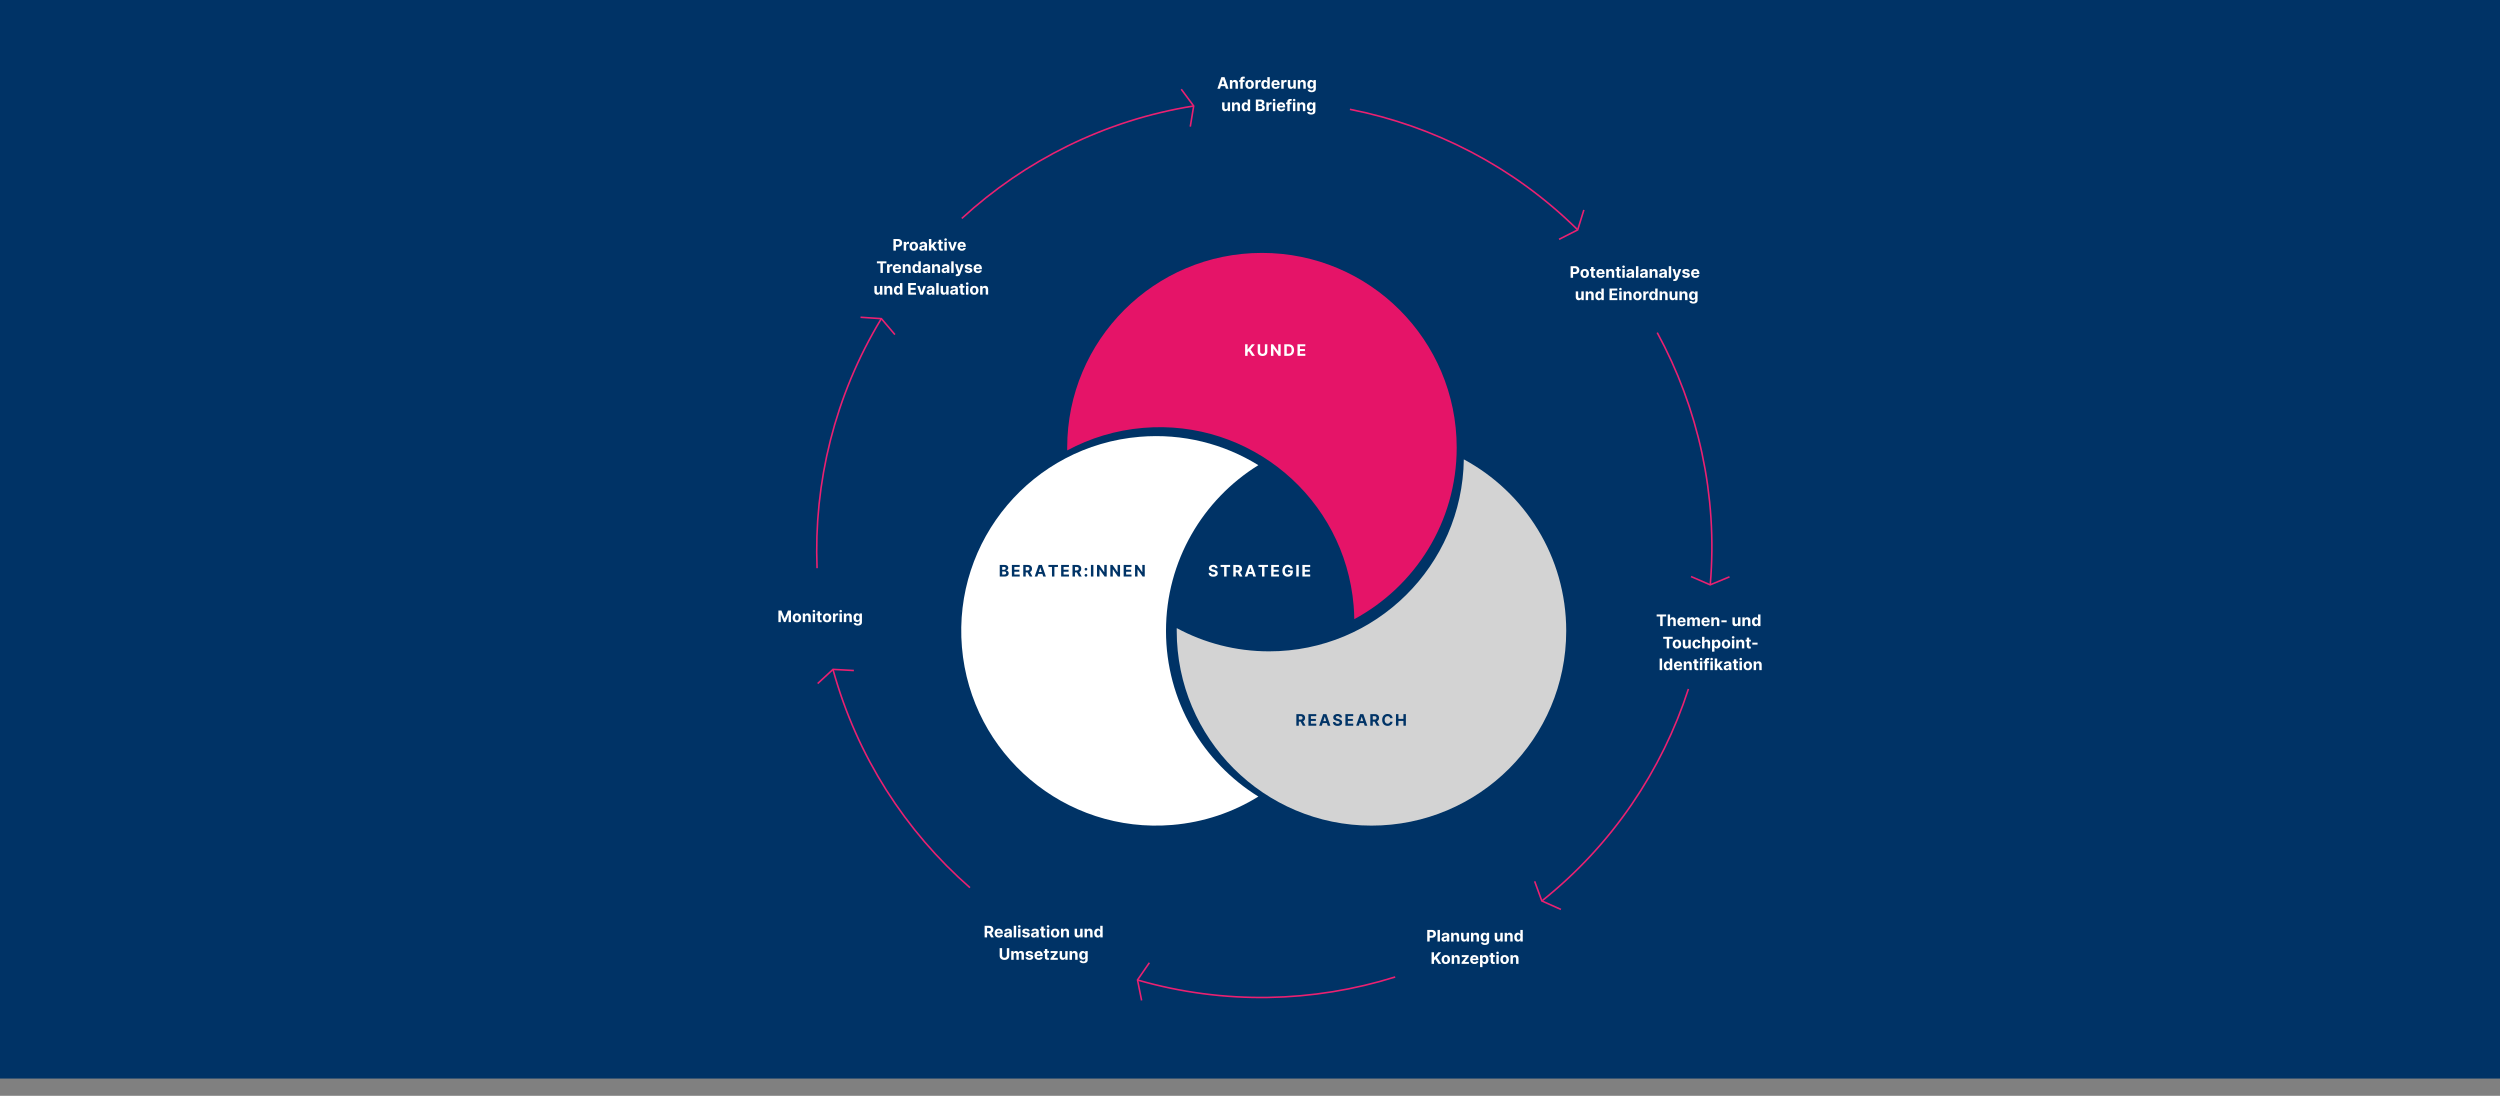 <?xml version="1.0" encoding="UTF-8"?>
<svg id="Ebene_1" xmlns="http://www.w3.org/2000/svg" version="1.1" viewBox="0 0 3915 1716">
  <rect x="0" y="0" width="3915" height="1716" fill="#808080" stroke="none"/>
  <!-- Generator: Adobe Illustrator 30.0.0, SVG Export Plug-In . SVG Version: 2.1.1 Build 123)  -->
  <defs>
    <style>
      .st0 {
        fill: #036;
      }

      .st1 {
        fill: #e51468;
      }

      .st2 {
        fill: none;
        stroke: #ec2071;
        stroke-width: 2.5px;
      }

      .st3 {
        fill: #fff;
      }

      .st4 {
        fill: #d3d3d3;
      }
    </style>
  </defs>
  <path class="st0" d="M0,0h3915v1689H0V0Z"/>
  <path class="st3" d="M2459.59,435v-18.18h7.17c1.38,0,2.55.26,3.53.79.97.52,1.71,1.25,2.21,2.17.52.92.78,1.99.78,3.2s-.26,2.27-.78,3.2c-.52.92-1.28,1.64-2.27,2.16-.98.52-2.17.77-3.57.77h-4.57v-3.08h3.95c.74,0,1.35-.13,1.83-.38.49-.26.85-.62,1.08-1.07.25-.46.37-.99.37-1.59s-.12-1.13-.37-1.58c-.23-.46-.59-.81-1.08-1.06-.48-.26-1.1-.38-1.85-.38h-2.59v15.04h-3.84ZM2481.64,435.27c-1.37,0-2.57-.29-3.57-.88-1-.59-1.78-1.41-2.32-2.47-.54-1.06-.82-2.29-.82-3.68s.28-2.64.82-3.69c.54-1.06,1.32-1.88,2.32-2.47,1-.59,2.2-.89,3.57-.89s2.57.3,3.57.89c1.01.59,1.78,1.41,2.33,2.47.54,1.05.82,2.28.82,3.69s-.28,2.62-.82,3.68c-.55,1.05-1.32,1.88-2.33,2.47-1,.59-2.19.88-3.57.88ZM2481.66,432.34c.63,0,1.15-.18,1.57-.53.42-.36.74-.85.95-1.47.22-.62.33-1.33.33-2.12s-.11-1.5-.33-2.12c-.21-.62-.53-1.11-.95-1.47s-.94-.54-1.57-.54-1.16.18-1.6.54c-.42.36-.74.85-.96,1.47-.22.62-.32,1.33-.32,2.12s.1,1.5.32,2.12c.22.62.54,1.11.96,1.47.44.36.97.53,1.6.53ZM2498.07,421.36v2.84h-8.21v-2.84h8.21ZM2491.72,418.1h3.78v12.71c0,.35.06.62.16.82.11.19.26.32.45.4s.42.11.67.11c.18,0,.36-.01.53-.04.18-.04.32-.06.41-.08l.6,2.81c-.19.06-.46.13-.8.2-.35.08-.76.13-1.25.15-.92.04-1.71-.08-2.4-.36-.68-.28-1.21-.71-1.59-1.3s-.56-1.33-.56-2.22v-13.21ZM2506.6,435.27c-1.4,0-2.61-.28-3.62-.85-1.01-.57-1.78-1.39-2.33-2.43-.54-1.05-.81-2.3-.81-3.74s.27-2.63.81-3.69c.55-1.06,1.31-1.89,2.3-2.48,1-.59,2.16-.89,3.5-.89.9,0,1.74.14,2.51.43.78.28,1.46.71,2.04,1.29.59.57,1.05,1.3,1.37,2.17.33.86.49,1.88.49,3.04v1.04h-11.52v-2.34h7.96c0-.55-.12-1.03-.36-1.45-.23-.42-.56-.75-.98-.99-.42-.24-.9-.36-1.45-.36s-1.08.13-1.53.4c-.43.26-.78.61-1.03,1.06-.24.44-.37.93-.38,1.46v2.23c0,.67.13,1.26.38,1.75.25.49.61.87,1.07,1.14.46.27,1.01.4,1.64.4.42,0,.81-.06,1.16-.18.35-.12.64-.3.89-.53s.44-.53.57-.87l3.5.23c-.18.84-.54,1.57-1.09,2.2-.55.62-1.25,1.11-2.12,1.46-.85.34-1.85.52-2.97.52h0ZM2519.11,427.12v7.88h-3.78v-13.64h3.6v2.41h.16c.3-.79.81-1.42,1.52-1.88.71-.47,1.57-.7,2.58-.7.95,0,1.78.21,2.48.62.7.41,1.25,1.01,1.64,1.77.39.76.59,1.67.59,2.73v8.68h-3.78v-8.01c0-.83-.21-1.48-.64-1.95-.44-.47-1.03-.71-1.79-.71-.51,0-.96.11-1.35.33-.38.22-.68.54-.9.96-.22.41-.33.92-.33,1.5h0ZM2538.13,421.36v2.84h-8.21v-2.84h8.21ZM2531.78,418.1h3.79v12.71c0,.35.05.62.16.82.1.19.25.32.44.4.2.08.42.11.67.11.18,0,.36-.01.54-.04.17-.04.31-.06.41-.08l.59,2.81c-.19.06-.46.13-.8.2-.34.08-.76.13-1.25.15-.91.04-1.71-.08-2.4-.36-.68-.28-1.21-.71-1.59-1.3s-.56-1.33-.56-2.22v-13.21ZM2540.6,435v-13.64h3.78v13.64h-3.78ZM2542.5,419.61c-.57,0-1.05-.19-1.45-.56-.4-.38-.6-.83-.6-1.36s.2-.97.6-1.34c.4-.38.88-.57,1.45-.57s1.04.19,1.43.57c.41.37.61.82.61,1.34s-.2.98-.61,1.36c-.39.37-.87.56-1.43.56ZM2551.3,435.26c-.87,0-1.65-.15-2.33-.45-.68-.31-1.22-.76-1.62-1.36-.39-.6-.58-1.36-.58-2.26,0-.76.14-1.39.42-1.91.27-.52.65-.93,1.13-1.24.48-.31,1.03-.55,1.64-.71.61-.16,1.26-.27,1.93-.34.79-.08,1.43-.16,1.92-.23.48-.08.84-.19,1.05-.34.22-.15.33-.37.33-.66v-.05c0-.56-.17-1-.53-1.3-.35-.31-.85-.46-1.49-.46-.68,0-1.22.15-1.63.45-.4.3-.66.67-.79,1.12l-3.5-.28c.17-.83.52-1.54,1.04-2.15.53-.61,1.2-1.08,2.02-1.4.83-.33,1.79-.5,2.88-.5.75,0,1.48.09,2.17.27.7.18,1.32.45,1.86.83s.97.85,1.28,1.44c.32.58.48,1.28.48,2.09v9.2h-3.59v-1.89h-.11c-.22.43-.51.8-.88,1.13-.36.32-.8.57-1.32.75-.51.18-1.11.27-1.78.27h0ZM2552.38,432.65c.56,0,1.05-.11,1.47-.33.43-.23.76-.53,1.01-.91.24-.38.36-.81.36-1.29v-1.45c-.12.08-.28.15-.49.21-.2.06-.43.11-.68.17-.26.05-.51.09-.77.13-.25.04-.48.07-.69.1-.44.07-.83.17-1.16.31s-.59.33-.77.58c-.19.24-.28.53-.28.89,0,.52.19.91.56,1.18.38.27.86.4,1.44.4h0ZM2565.69,416.82v18.18h-3.78v-18.18h3.78ZM2572.61,435.26c-.87,0-1.65-.15-2.33-.45-.68-.31-1.22-.76-1.61-1.36-.39-.6-.59-1.36-.59-2.26,0-.76.14-1.39.42-1.91s.66-.93,1.14-1.24c.47-.31,1.02-.55,1.63-.71.61-.16,1.26-.27,1.93-.34.8-.08,1.44-.16,1.92-.23.49-.08.84-.19,1.06-.34s.33-.37.33-.66v-.05c0-.56-.18-1-.54-1.3-.35-.31-.84-.46-1.49-.46s-1.22.15-1.62.45c-.4.3-.67.67-.8,1.12l-3.5-.28c.18-.83.53-1.54,1.05-2.15.52-.61,1.19-1.08,2.01-1.4.83-.33,1.79-.5,2.88-.5.76,0,1.48.09,2.18.27.69.18,1.31.45,1.85.83.55.37.97.85,1.29,1.44.31.58.47,1.28.47,2.09v9.2h-3.59v-1.89h-.1c-.22.43-.52.8-.88,1.13-.37.32-.81.57-1.33.75-.51.18-1.11.27-1.78.27h0ZM2573.69,432.65c.56,0,1.05-.11,1.48-.33.42-.23.76-.53,1-.91.24-.38.36-.81.36-1.29v-1.45c-.12.08-.28.15-.49.21-.2.06-.42.11-.68.17-.25.05-.51.09-.76.13-.26.04-.49.07-.69.1-.45.07-.84.17-1.17.31s-.59.33-.77.58c-.18.24-.28.53-.28.89,0,.52.19.91.56,1.18.38.27.86.4,1.44.4h0ZM2587,427.12v7.88h-3.78v-13.64h3.61v2.41h.16c.3-.79.8-1.42,1.51-1.88.72-.47,1.58-.7,2.59-.7.95,0,1.77.21,2.48.62.7.41,1.25,1.01,1.64,1.77.39.76.58,1.67.58,2.73v8.68h-3.78v-8.01c.01-.83-.21-1.48-.64-1.95-.43-.47-1.02-.71-1.78-.71-.51,0-.96.11-1.35.33s-.69.54-.91.96c-.21.41-.32.92-.33,1.5h0ZM2602.66,435.26c-.87,0-1.64-.15-2.32-.45-.68-.31-1.22-.76-1.62-1.36-.39-.6-.58-1.36-.58-2.26,0-.76.13-1.39.41-1.91s.66-.93,1.14-1.24c.48-.31,1.02-.55,1.63-.71.62-.16,1.26-.27,1.94-.34.79-.08,1.43-.16,1.92-.23.48-.08.83-.19,1.05-.34s.33-.37.33-.66v-.05c0-.56-.18-1-.53-1.3s-.85-.46-1.49-.46c-.68,0-1.23.15-1.63.45-.4.3-.67.67-.8,1.12l-3.5-.28c.18-.83.53-1.54,1.05-2.15.52-.61,1.19-1.08,2.02-1.4.83-.33,1.78-.5,2.87-.5.76,0,1.49.09,2.18.27.7.18,1.32.45,1.85.83.55.37.98.85,1.29,1.44.32.58.47,1.28.47,2.09v9.2h-3.58v-1.89h-.11c-.22.43-.51.8-.88,1.13-.37.32-.81.57-1.32.75-.52.18-1.11.27-1.79.27h0ZM2603.75,432.65c.55,0,1.04-.11,1.47-.33.43-.23.76-.53,1-.91.25-.38.37-.81.37-1.29v-1.45c-.12.08-.28.15-.49.21-.2.06-.43.11-.69.17-.25.05-.5.09-.76.13-.25.04-.48.07-.69.1-.44.07-.83.17-1.16.31-.34.14-.59.33-.78.58-.18.24-.27.53-.27.89,0,.52.18.91.56,1.18.38.27.86.4,1.44.4h0ZM2617.06,416.82v18.18h-3.78v-18.18h3.78ZM2622.42,440.11c-.48,0-.93-.04-1.35-.12-.41-.07-.75-.16-1.03-.27l.86-2.82c.44.14.84.21,1.19.22.37.01.68-.07.94-.25.26-.18.48-.48.64-.9l.23-.58-4.9-14.03h3.98l2.83,10.01h.14l2.85-10.01h4l-5.3,15.11c-.25.73-.6,1.37-1.04,1.92-.43.55-.98.97-1.64,1.27-.66.3-1.46.45-2.4.45h0ZM2646.08,425.25l-3.46.21c-.06-.3-.19-.56-.38-.8-.2-.24-.45-.43-.77-.58-.32-.15-.69-.22-1.13-.22-.59,0-1.08.12-1.48.37-.41.24-.61.57-.61.98,0,.33.13.6.39.83s.71.41,1.34.54l2.47.5c1.33.27,2.32.71,2.97,1.31s.97,1.4.97,2.38c0,.89-.26,1.68-.79,2.35-.52.67-1.23,1.2-2.15,1.58-.9.37-1.95.56-3.13.56-1.8,0-3.24-.38-4.31-1.13-1.07-.76-1.69-1.79-1.88-3.09l3.72-.2c.11.55.39.97.82,1.26.43.28.98.43,1.66.43s1.19-.13,1.6-.38c.41-.26.61-.6.62-1-.01-.34-.15-.62-.44-.84-.28-.22-.72-.4-1.31-.51l-2.36-.47c-1.33-.27-2.32-.73-2.98-1.39-.64-.66-.96-1.49-.96-2.51,0-.88.23-1.63.71-2.26s1.15-1.12,2.01-1.46c.87-.34,1.89-.52,3.06-.52,1.72,0,3.07.36,4.06,1.09,1,.73,1.58,1.72,1.74,2.97h0ZM2654.99,435.27c-1.4,0-2.61-.28-3.62-.85-1.01-.57-1.78-1.39-2.33-2.43-.54-1.05-.82-2.3-.82-3.74s.28-2.63.82-3.69c.55-1.06,1.31-1.89,2.3-2.48s2.16-.89,3.5-.89c.9,0,1.74.14,2.51.43.78.28,1.46.71,2.04,1.29.59.57,1.04,1.3,1.37,2.17.32.86.49,1.88.49,3.04v1.04h-11.52v-2.34h7.96c0-.55-.12-1.03-.36-1.45-.23-.42-.56-.75-.98-.99-.42-.24-.9-.36-1.45-.36s-1.08.13-1.53.4c-.43.26-.78.61-1.03,1.06-.25.44-.37.93-.38,1.46v2.23c0,.67.13,1.26.37,1.75.26.49.62.87,1.08,1.14.46.27,1.01.4,1.64.4.42,0,.81-.06,1.16-.18.34-.12.64-.3.89-.53s.44-.53.57-.87l3.5.23c-.18.84-.54,1.57-1.09,2.2-.55.62-1.25,1.11-2.12,1.46-.86.34-1.85.52-2.97.52h0ZM2476.38,464.19v-7.83h3.78v13.64h-3.63v-2.48h-.14c-.31.8-.82,1.44-1.54,1.93-.71.48-1.58.73-2.6.73-.91,0-1.71-.21-2.41-.62-.69-.41-1.23-1-1.62-1.77-.38-.76-.58-1.68-.59-2.74v-8.68h3.79v8.01c0,.8.22,1.44.64,1.91.43.47,1,.7,1.72.7.45,0,.88-.1,1.28-.31.39-.21.71-.53.95-.94.25-.42.37-.93.37-1.54h0ZM2486.97,462.12v7.88h-3.78v-13.64h3.6v2.41h.16c.3-.79.81-1.42,1.52-1.88.71-.47,1.57-.7,2.58-.7.95,0,1.77.21,2.48.62.7.41,1.25,1.01,1.64,1.77.39.76.59,1.67.59,2.73v8.68h-3.78v-8.01c0-.83-.21-1.48-.64-1.95-.44-.47-1.03-.71-1.79-.71-.51,0-.96.11-1.35.33-.38.22-.68.54-.9.96-.22.41-.33.92-.33,1.5h0ZM2503.76,470.22c-1.03,0-1.97-.27-2.81-.8-.84-.54-1.5-1.33-1.99-2.37-.49-1.05-.73-2.33-.73-3.85s.25-2.86.76-3.9c.5-1.04,1.17-1.82,2-2.33.84-.52,1.76-.78,2.76-.78.77,0,1.4.13,1.91.39.52.25.93.57,1.25.96.31.38.56.75.72,1.12h.12v-6.84h3.77v18.18h-3.73v-2.18h-.16c-.17.38-.43.76-.75,1.13-.32.37-.74.67-1.25.91s-1.13.36-1.87.36h0ZM2504.96,467.21c.61,0,1.13-.17,1.55-.5.42-.34.75-.81.97-1.41.23-.6.35-1.31.35-2.12s-.11-1.52-.34-2.11c-.22-.6-.55-1.06-.98-1.39-.42-.33-.94-.49-1.55-.49s-1.14.17-1.57.51c-.43.34-.75.8-.97,1.4-.22.6-.33,1.29-.33,2.08s.11,1.49.33,2.1c.23.6.55,1.08.97,1.42.43.34.95.51,1.57.51ZM2520.49,470v-18.18h12.25v3.17h-8.41v4.33h7.78v3.17h-7.78v4.34h8.45v3.17h-12.29ZM2535.73,470v-13.64h3.78v13.64h-3.78ZM2537.62,454.61c-.56,0-1.04-.19-1.44-.56-.4-.38-.6-.83-.6-1.36s.2-.97.6-1.34c.4-.38.88-.57,1.44-.57s1.05.19,1.44.57c.41.37.61.82.61,1.34s-.2.98-.61,1.36c-.39.37-.87.56-1.44.56ZM2546.32,462.12v7.88h-3.78v-13.64h3.6v2.41h.16c.3-.79.81-1.42,1.52-1.88.71-.47,1.57-.7,2.58-.7.95,0,1.77.21,2.48.62.7.41,1.25,1.01,1.64,1.77.39.76.59,1.67.59,2.73v8.68h-3.78v-8.01c0-.83-.21-1.48-.64-1.95-.44-.47-1.03-.71-1.79-.71-.51,0-.96.11-1.35.33-.38.22-.68.54-.9.96-.22.41-.33.92-.33,1.5h0ZM2564.25,470.27c-1.38,0-2.57-.29-3.58-.88-1-.59-1.77-1.41-2.32-2.47-.54-1.06-.81-2.29-.81-3.68s.27-2.64.81-3.69c.55-1.06,1.32-1.88,2.32-2.47,1.01-.59,2.2-.89,3.58-.89s2.57.3,3.57.89c1,.59,1.78,1.41,2.32,2.47.55,1.05.82,2.28.82,3.69s-.27,2.62-.82,3.68c-.54,1.05-1.32,1.88-2.32,2.47-1,.59-2.19.88-3.57.88ZM2564.27,467.34c.62,0,1.15-.18,1.57-.53.42-.36.74-.85.95-1.47.22-.62.33-1.33.33-2.12s-.11-1.5-.33-2.12c-.21-.62-.53-1.11-.95-1.47s-.95-.54-1.57-.54-1.17.18-1.6.54-.75.85-.97,1.47c-.21.62-.32,1.33-.32,2.12s.11,1.5.32,2.12c.22.62.54,1.11.97,1.47.43.36.96.53,1.6.53ZM2573.42,470v-13.64h3.67v2.38h.14c.25-.85.66-1.49,1.25-1.92.59-.44,1.26-.66,2.02-.66.19,0,.4.01.62.04s.41.06.57.1v3.36c-.17-.05-.42-.1-.73-.14-.32-.04-.6-.06-.86-.06-.56,0-1.06.12-1.49.36-.44.24-.78.57-1.03.99-.25.43-.38.92-.38,1.47v7.71h-3.78ZM2588.04,470.22c-1.04,0-1.97-.27-2.81-.8-.84-.54-1.5-1.33-1.99-2.37-.49-1.05-.73-2.33-.73-3.85s.25-2.86.75-3.9c.51-1.04,1.18-1.82,2.01-2.33.84-.52,1.76-.78,2.76-.78.76,0,1.4.13,1.91.39.51.25.93.57,1.24.96.32.38.56.75.73,1.12h.12v-6.84h3.77v18.18h-3.73v-2.18h-.16c-.18.38-.43.76-.75,1.13-.32.37-.74.67-1.26.91-.5.24-1.13.36-1.86.36h0ZM2589.24,467.21c.61,0,1.12-.17,1.54-.5.43-.34.75-.81.98-1.41.23-.6.35-1.31.35-2.12s-.12-1.52-.34-2.11c-.23-.6-.55-1.06-.98-1.39-.42-.33-.94-.49-1.55-.49s-1.15.17-1.57.51c-.43.34-.75.8-.97,1.4-.22.6-.33,1.29-.33,2.08s.11,1.49.33,2.1c.22.6.55,1.08.97,1.42.42.34.95.51,1.57.51ZM2602.69,462.12v7.88h-3.78v-13.64h3.6v2.41h.16c.3-.79.81-1.42,1.52-1.88.71-.47,1.57-.7,2.58-.7.95,0,1.78.21,2.48.62.71.41,1.25,1.01,1.64,1.77.39.76.59,1.67.59,2.73v8.68h-3.78v-8.01c0-.83-.21-1.48-.64-1.95-.43-.47-1.03-.71-1.79-.71-.5,0-.95.11-1.35.33-.38.22-.68.54-.9.96-.21.41-.32.92-.33,1.5h0ZM2623.21,464.19v-7.83h3.78v13.64h-3.63v-2.48h-.15c-.3.8-.82,1.44-1.53,1.93-.71.48-1.58.73-2.6.73-.91,0-1.72-.21-2.41-.62s-1.23-1-1.62-1.77c-.39-.76-.58-1.68-.59-2.74v-8.68h3.78v8.01c.01.8.22,1.44.65,1.91.43.47,1,.7,1.71.7.46,0,.89-.1,1.28-.31.4-.21.72-.53.96-.94.25-.42.37-.93.37-1.54h0ZM2633.79,462.12v7.88h-3.78v-13.64h3.61v2.41h.16c.3-.79.8-1.42,1.51-1.88.71-.47,1.58-.7,2.59-.7.94,0,1.77.21,2.47.62.71.41,1.26,1.01,1.65,1.77.39.76.58,1.67.58,2.73v8.68h-3.78v-8.01c.01-.83-.21-1.48-.64-1.95-.43-.47-1.02-.71-1.78-.71-.51,0-.96.11-1.35.33s-.69.54-.91.96c-.21.41-.32.92-.33,1.5h0ZM2651.71,475.4c-1.23,0-2.28-.17-3.15-.51-.87-.33-1.57-.79-2.08-1.36-.52-.57-.85-1.22-1-1.93l3.49-.47c.11.27.28.53.51.76s.53.43.91.57c.39.15.86.22,1.41.22.82,0,1.5-.2,2.03-.6.54-.4.81-1.06.81-2v-2.49h-.16c-.17.38-.42.74-.75,1.07-.33.34-.76.61-1.28.83s-1.14.32-1.86.32c-1.03,0-1.96-.24-2.8-.71-.83-.48-1.5-1.21-2-2.19-.49-.99-.73-2.24-.73-3.75s.25-2.83.75-3.87c.51-1.04,1.17-1.81,2.01-2.33.84-.51,1.76-.77,2.76-.77.76,0,1.4.13,1.92.39.51.25.93.57,1.24.96.32.38.57.75.74,1.12h.14v-2.29h3.75v13.77c0,1.16-.28,2.13-.85,2.91s-1.35,1.37-2.36,1.76c-1,.4-2.15.6-3.45.6h0ZM2651.79,466.96c.61,0,1.12-.15,1.54-.45.43-.31.75-.75.98-1.31.23-.57.34-1.26.34-2.06s-.11-1.49-.33-2.08c-.23-.59-.55-1.05-.98-1.38-.43-.33-.94-.49-1.55-.49s-1.15.17-1.57.51c-.43.33-.75.79-.97,1.39s-.33,1.27-.33,2.05.11,1.47.33,2.04c.22.57.55,1.01.97,1.32.42.31.95.46,1.57.46Z"/>
  <path class="st3" d="M1399.11,392.41v-18.18h7.18c1.38,0,2.55.26,3.52.79.97.52,1.71,1.25,2.22,2.17.52.92.77,1.99.77,3.2s-.26,2.27-.78,3.2c-.52.92-1.27,1.64-2.26,2.16-.98.52-2.17.77-3.57.77h-4.57v-3.08h3.95c.74,0,1.35-.13,1.83-.38.48-.26.84-.62,1.08-1.08.24-.46.36-.99.36-1.59s-.12-1.13-.36-1.58c-.24-.46-.6-.81-1.08-1.06-.49-.26-1.1-.38-1.85-.38h-2.59v15.04h-3.85ZM1415.23,392.41v-13.64h3.67v2.38h.14c.25-.85.66-1.49,1.25-1.92.59-.44,1.26-.66,2.02-.66.19,0,.4.01.62.04.22.02.41.06.57.1v3.36c-.17-.05-.42-.1-.73-.14-.32-.04-.6-.06-.86-.06-.56,0-1.06.12-1.5.36-.43.24-.77.57-1.03.99-.24.43-.37.92-.37,1.47v7.71h-3.78ZM1430.99,392.68c-1.38,0-2.58-.29-3.58-.88-1-.59-1.77-1.41-2.32-2.47-.54-1.06-.82-2.29-.82-3.68s.28-2.64.82-3.69c.55-1.06,1.32-1.88,2.32-2.47,1-.59,2.2-.89,3.58-.89s2.56.3,3.56.89c1.01.59,1.79,1.41,2.33,2.47.55,1.05.82,2.28.82,3.69s-.27,2.62-.82,3.68c-.54,1.05-1.32,1.88-2.33,2.47-1,.59-2.19.88-3.56.88ZM1431,389.75c.63,0,1.15-.18,1.58-.53.42-.36.73-.85.94-1.47.22-.62.33-1.33.33-2.12s-.11-1.5-.33-2.12c-.21-.62-.52-1.11-.94-1.47-.43-.36-.95-.54-1.58-.54s-1.16.18-1.59.54-.75.85-.97,1.47c-.22.62-.32,1.33-.32,2.12s.1,1.5.32,2.12c.22.62.54,1.11.97,1.47.43.36.96.53,1.59.53ZM1444.05,392.67c-.87,0-1.65-.15-2.33-.45-.68-.31-1.22-.76-1.62-1.36-.39-.6-.58-1.36-.58-2.26,0-.76.14-1.39.41-1.91.28-.52.66-.93,1.14-1.24.48-.31,1.03-.55,1.63-.71.62-.16,1.27-.27,1.94-.34.79-.08,1.43-.16,1.92-.23.48-.08.84-.19,1.05-.34.22-.15.33-.37.33-.66v-.05c0-.56-.17-1-.53-1.3-.35-.31-.85-.46-1.49-.46-.68,0-1.22.15-1.63.45-.4.3-.67.67-.8,1.12l-3.49-.28c.17-.83.52-1.54,1.04-2.15.53-.61,1.2-1.08,2.02-1.4.83-.33,1.79-.5,2.88-.5.75,0,1.48.09,2.17.27.7.18,1.32.45,1.86.83s.97.85,1.28,1.44c.32.58.47,1.28.47,2.09v9.2h-3.58v-1.89h-.11c-.22.43-.51.8-.88,1.13-.36.32-.81.57-1.32.76-.52.18-1.11.27-1.78.27h0ZM1445.13,390.06c.55,0,1.05-.11,1.47-.33.43-.23.76-.53,1.01-.91.24-.38.36-.81.36-1.29v-1.45c-.12.08-.28.15-.49.21-.2.06-.43.11-.68.17-.26.05-.51.09-.77.13-.25.04-.48.07-.69.1-.44.07-.83.17-1.16.31s-.59.33-.77.58c-.19.24-.28.53-.28.89,0,.52.19.91.56,1.18.38.27.86.4,1.44.4h0ZM1458.09,388.49v-4.54h.55l4.37-5.17h4.34l-5.86,6.85h-.9l-2.5,2.86ZM1454.66,392.41v-18.18h3.78v18.18h-3.78ZM1463.18,392.41l-4.01-5.94,2.52-2.67,5.92,8.61h-4.43ZM1476.46,378.78v2.84h-8.21v-2.84h8.21ZM1470.11,375.51h3.79v12.71c0,.35.05.62.16.82.1.19.25.32.44.4.2.08.42.11.68.11.17,0,.35-.02.53-.04.18-.04.31-.06.41-.08l.59,2.81c-.19.06-.45.13-.8.2-.34.08-.76.13-1.25.15-.91.04-1.71-.09-2.4-.36-.68-.28-1.21-.71-1.59-1.3-.37-.59-.56-1.33-.56-2.22v-13.21ZM1478.93,392.41v-13.64h3.78v13.64h-3.78ZM1480.83,377.02c-.57,0-1.05-.19-1.45-.56-.4-.38-.6-.83-.6-1.36s.2-.97.6-1.34c.4-.38.88-.57,1.45-.57s1.04.19,1.43.57c.41.37.61.82.61,1.34s-.2.98-.61,1.36c-.39.37-.87.56-1.43.56ZM1498.45,378.78l-4.77,13.64h-4.26l-4.77-13.64h4l2.83,9.76h.14l2.83-9.76h4ZM1506.16,392.68c-1.4,0-2.61-.28-3.62-.85-1.01-.57-1.78-1.39-2.33-2.43-.54-1.05-.81-2.3-.81-3.74s.27-2.63.81-3.69c.55-1.06,1.31-1.89,2.3-2.48,1-.59,2.16-.89,3.5-.89.9,0,1.74.14,2.51.43.78.28,1.46.71,2.04,1.29.59.57,1.05,1.3,1.37,2.17.33.86.49,1.88.49,3.04v1.04h-11.51v-2.34h7.95c0-.55-.12-1.03-.36-1.45-.23-.42-.56-.75-.98-.99-.41-.24-.9-.36-1.45-.36s-1.08.13-1.52.4c-.44.26-.79.61-1.03,1.06-.25.44-.38.93-.39,1.46v2.23c0,.67.13,1.26.38,1.75s.61.87,1.07,1.14c.46.27,1.01.4,1.64.4.42,0,.81-.06,1.16-.18.35-.12.65-.3.89-.53.25-.24.44-.53.57-.87l3.5.23c-.18.84-.54,1.57-1.09,2.2-.55.62-1.25,1.11-2.11,1.46-.86.34-1.85.52-2.98.52h0ZM1373.21,412.4v-3.17h14.94v3.17h-5.57v15.01h-3.8v-15.01h-5.57ZM1389.12,427.41v-13.64h3.67v2.38h.14c.25-.85.66-1.49,1.25-1.92.59-.44,1.26-.66,2.02-.66.19,0,.4.01.62.04.22.02.41.06.57.1v3.36c-.17-.05-.42-.1-.73-.14-.32-.04-.6-.06-.86-.06-.56,0-1.06.12-1.5.36-.43.24-.77.57-1.03.99-.24.43-.37.92-.37,1.47v7.71h-3.78ZM1404.93,427.68c-1.4,0-2.61-.28-3.62-.85-1.01-.57-1.79-1.39-2.33-2.43-.54-1.05-.82-2.3-.82-3.74s.28-2.63.82-3.69c.54-1.06,1.31-1.89,2.3-2.48s2.16-.89,3.5-.89c.9,0,1.73.14,2.51.43.78.28,1.46.71,2.04,1.29.59.57,1.04,1.3,1.37,2.17.32.86.49,1.88.49,3.04v1.04h-11.52v-2.34h7.96c0-.55-.12-1.03-.36-1.45-.23-.42-.56-.75-.98-.99-.42-.24-.9-.36-1.45-.36s-1.08.13-1.53.4c-.44.26-.78.61-1.03,1.06-.25.44-.37.93-.38,1.46v2.23c0,.67.13,1.26.37,1.75.26.49.62.87,1.08,1.14.46.27,1.01.4,1.64.4.42,0,.81-.06,1.15-.18.35-.12.65-.3.9-.53s.44-.53.57-.87l3.5.23c-.18.84-.54,1.57-1.09,2.2-.55.62-1.25,1.11-2.12,1.46-.86.34-1.85.52-2.97.52h0ZM1417.44,419.53v7.88h-3.78v-13.64h3.6v2.4h.16c.3-.79.81-1.42,1.52-1.88.71-.47,1.57-.7,2.58-.7.95,0,1.77.21,2.48.62.7.42,1.25,1.01,1.64,1.78.39.76.59,1.67.59,2.73v8.68h-3.79v-8.01c.01-.83-.2-1.48-.63-1.95-.44-.47-1.03-.71-1.79-.71-.51,0-.96.11-1.35.33-.38.22-.69.54-.9.96-.22.41-.33.91-.33,1.5h0ZM1434.23,427.64c-1.03,0-1.97-.27-2.81-.8-.84-.54-1.5-1.33-1.99-2.37-.49-1.05-.73-2.33-.73-3.85s.25-2.86.76-3.9c.5-1.04,1.17-1.82,2-2.33.84-.52,1.76-.78,2.76-.78.77,0,1.4.13,1.91.39.52.25.93.57,1.24.96.32.38.57.75.73,1.12h.12v-6.84h3.77v18.18h-3.73v-2.18h-.16c-.17.38-.43.76-.75,1.13-.32.37-.74.67-1.25.92-.51.24-1.13.36-1.87.36h0ZM1435.43,424.63c.61,0,1.12-.17,1.55-.5.42-.34.75-.81.97-1.41.23-.6.35-1.31.35-2.12s-.11-1.52-.34-2.11c-.22-.6-.55-1.06-.98-1.39-.42-.33-.94-.49-1.55-.49s-1.14.17-1.57.51c-.43.34-.75.8-.97,1.4-.22.6-.33,1.29-.33,2.08s.11,1.49.33,2.1c.23.6.55,1.08.97,1.42.43.34.95.51,1.57.51ZM1448.99,427.67c-.87,0-1.65-.15-2.33-.45-.68-.31-1.22-.76-1.61-1.36-.39-.6-.59-1.36-.59-2.26,0-.76.14-1.39.42-1.91.28-.52.66-.93,1.13-1.24.48-.31,1.03-.55,1.64-.71.61-.16,1.26-.27,1.93-.34.8-.08,1.44-.16,1.92-.23.49-.08.84-.19,1.06-.34s.33-.37.33-.66v-.05c0-.56-.18-1-.54-1.3-.35-.31-.84-.46-1.49-.46s-1.22.15-1.62.45c-.4.3-.67.67-.8,1.12l-3.5-.28c.18-.83.53-1.54,1.05-2.15.52-.61,1.19-1.08,2.01-1.4.83-.33,1.79-.5,2.88-.5.76,0,1.48.09,2.18.27.69.18,1.31.45,1.85.83.55.37.97.85,1.29,1.44.31.58.47,1.28.47,2.09v9.2h-3.59v-1.89h-.1c-.22.43-.52.8-.88,1.13-.37.32-.81.57-1.33.76-.51.18-1.11.27-1.78.27h0ZM1450.07,425.06c.56,0,1.05-.11,1.48-.33.42-.23.76-.53,1-.91s.36-.81.36-1.29v-1.45c-.12.08-.28.15-.49.21-.2.06-.42.11-.68.17-.25.05-.51.09-.76.13-.26.04-.49.07-.69.1-.45.07-.84.17-1.17.31s-.59.33-.77.58c-.18.24-.28.53-.28.89,0,.52.19.91.56,1.18.38.27.86.4,1.44.4h0ZM1463.38,419.53v7.88h-3.78v-13.64h3.61v2.4h.16c.3-.79.8-1.42,1.51-1.88.72-.47,1.58-.7,2.59-.7.95,0,1.77.21,2.48.62.7.42,1.25,1.01,1.64,1.78.39.76.58,1.67.58,2.73v8.68h-3.78v-8.01c.01-.83-.21-1.48-.64-1.95-.43-.47-1.02-.71-1.78-.71-.51,0-.96.11-1.35.33s-.69.54-.91.96c-.21.41-.32.91-.33,1.5h0ZM1479.04,427.67c-.87,0-1.64-.15-2.32-.45-.68-.31-1.22-.76-1.62-1.36-.39-.6-.58-1.36-.58-2.26,0-.76.13-1.39.41-1.91.28-.52.66-.93,1.14-1.24.48-.31,1.02-.55,1.63-.71.62-.16,1.26-.27,1.94-.34.79-.08,1.43-.16,1.92-.23.48-.08.83-.19,1.05-.34s.33-.37.33-.66v-.05c0-.56-.18-1-.53-1.3-.35-.31-.85-.46-1.49-.46-.68,0-1.23.15-1.63.45-.4.3-.67.67-.8,1.12l-3.5-.28c.18-.83.53-1.54,1.05-2.15.52-.61,1.19-1.08,2.02-1.4.83-.33,1.78-.5,2.87-.5.76,0,1.49.09,2.18.27.7.18,1.32.45,1.85.83.55.37.98.85,1.29,1.44.32.58.47,1.28.47,2.09v9.2h-3.58v-1.89h-.11c-.22.43-.51.8-.88,1.13-.37.32-.81.57-1.32.76-.52.18-1.11.27-1.79.27h0ZM1480.13,425.06c.55,0,1.04-.11,1.47-.33.43-.23.76-.53,1-.91.25-.38.37-.81.37-1.29v-1.45c-.12.08-.28.15-.49.21-.2.06-.43.11-.69.17-.25.05-.5.09-.76.13-.25.04-.48.07-.69.1-.44.07-.83.17-1.16.31-.34.14-.59.33-.78.58-.18.24-.27.53-.27.89,0,.52.18.91.56,1.18.38.27.86.4,1.44.4ZM1493.44,409.23v18.18h-3.78v-18.18h3.78ZM1498.8,432.53c-.48,0-.93-.04-1.35-.12-.41-.07-.75-.16-1.03-.27l.86-2.82c.44.14.84.21,1.19.22.37.01.68-.07.94-.25.26-.18.48-.48.64-.9l.23-.58-4.9-14.03h3.98l2.83,10.01h.14l2.85-10.01h4l-5.3,15.11c-.25.73-.6,1.37-1.04,1.92-.43.55-.98.97-1.64,1.27-.66.3-1.46.45-2.4.45h0ZM1522.46,417.67l-3.46.21c-.06-.3-.19-.56-.38-.8-.2-.24-.45-.43-.77-.58-.32-.15-.69-.22-1.13-.22-.59,0-1.08.12-1.48.37-.41.24-.61.57-.61.98,0,.33.13.6.39.83s.71.41,1.34.54l2.47.5c1.33.27,2.32.71,2.97,1.31.65.6.97,1.4.97,2.38,0,.89-.26,1.68-.79,2.35-.52.67-1.23,1.2-2.15,1.58-.9.37-1.95.56-3.13.56-1.8,0-3.24-.38-4.31-1.13-1.07-.76-1.69-1.79-1.88-3.09l3.72-.2c.11.55.39.97.82,1.26.43.28.98.43,1.66.43s1.19-.13,1.6-.38c.41-.26.61-.6.62-1-.01-.34-.15-.62-.44-.84-.28-.23-.72-.4-1.31-.52l-2.36-.47c-1.33-.27-2.32-.73-2.98-1.39-.64-.66-.96-1.49-.96-2.51,0-.88.23-1.63.71-2.26.48-.63,1.15-1.12,2.01-1.46.87-.34,1.89-.52,3.06-.52,1.72,0,3.07.36,4.06,1.09,1,.73,1.58,1.72,1.74,2.97h0ZM1531.37,427.68c-1.4,0-2.61-.28-3.62-.85-1.01-.57-1.78-1.39-2.33-2.43-.54-1.05-.82-2.3-.82-3.74s.28-2.63.82-3.69c.55-1.06,1.31-1.89,2.3-2.48s2.16-.89,3.5-.89c.9,0,1.73.14,2.51.43.78.28,1.46.71,2.04,1.29.59.57,1.04,1.3,1.37,2.17.32.86.49,1.88.49,3.04v1.04h-11.52v-2.34h7.96c0-.55-.12-1.03-.36-1.45-.23-.42-.56-.75-.98-.99-.42-.24-.9-.36-1.45-.36s-1.08.13-1.53.4c-.43.26-.78.61-1.03,1.06-.25.44-.37.93-.38,1.46v2.23c0,.67.13,1.26.37,1.75.26.49.62.87,1.08,1.14.46.27,1.01.4,1.64.4.42,0,.81-.06,1.16-.18.34-.12.64-.3.89-.53s.44-.53.57-.87l3.5.23c-.18.84-.54,1.57-1.09,2.2-.55.62-1.25,1.11-2.12,1.46-.86.34-1.85.52-2.97.52h0ZM1378.03,455.61v-7.83h3.78v13.64h-3.63v-2.48h-.14c-.31.8-.82,1.44-1.54,1.93-.71.49-1.58.73-2.6.73-.91,0-1.71-.21-2.41-.62-.69-.41-1.23-1-1.62-1.77-.39-.76-.58-1.68-.59-2.74v-8.68h3.78v8.01c.01.8.23,1.44.65,1.91.43.47,1,.7,1.72.7.45,0,.88-.1,1.27-.31.4-.21.72-.53.96-.94.25-.42.37-.93.37-1.54h0ZM1388.62,453.53v7.88h-3.79v-13.64h3.61v2.4h.16c.3-.79.81-1.42,1.52-1.88.71-.47,1.57-.7,2.58-.7.95,0,1.77.21,2.48.62.7.42,1.25,1.01,1.64,1.78.39.76.59,1.67.59,2.73v8.68h-3.79v-8.01c.01-.83-.2-1.48-.64-1.95-.43-.47-1.02-.71-1.78-.71-.51,0-.96.11-1.35.33-.38.22-.69.54-.91.96-.21.41-.32.91-.32,1.5h0ZM1405.41,461.64c-1.03,0-1.97-.27-2.81-.8-.84-.54-1.5-1.33-1.99-2.37-.49-1.05-.73-2.33-.73-3.85s.25-2.86.75-3.9c.51-1.04,1.18-1.82,2.01-2.33.84-.52,1.76-.78,2.76-.78.77,0,1.4.13,1.91.39.52.25.93.57,1.24.96.32.38.57.75.73,1.12h.12v-6.84h3.77v18.18h-3.73v-2.18h-.16c-.18.38-.43.76-.75,1.13-.32.37-.74.67-1.25.92-.51.24-1.14.36-1.87.36h0ZM1406.61,458.63c.61,0,1.12-.17,1.54-.5.43-.34.76-.81.98-1.41.23-.6.35-1.31.35-2.12s-.12-1.52-.34-2.11c-.23-.6-.55-1.06-.98-1.39-.42-.33-.94-.49-1.55-.49s-1.15.17-1.57.51c-.43.34-.75.8-.97,1.4-.22.6-.33,1.29-.33,2.08s.11,1.49.33,2.1c.23.6.55,1.08.97,1.42.42.34.95.51,1.57.51ZM1422.14,461.41v-18.18h12.25v3.17h-8.41v4.33h7.78v3.17h-7.78v4.34h8.44v3.17h-12.28ZM1450.09,447.78l-4.77,13.64h-4.26l-4.77-13.64h4l2.83,9.76h.14l2.82-9.76h4.01ZM1455.54,461.67c-.87,0-1.64-.15-2.32-.45-.68-.31-1.22-.76-1.62-1.36-.39-.6-.58-1.36-.58-2.26,0-.76.14-1.39.41-1.91.28-.52.66-.93,1.14-1.24.48-.31,1.02-.55,1.63-.71.62-.16,1.26-.27,1.94-.34.79-.08,1.43-.16,1.92-.23.48-.08.83-.19,1.05-.34s.33-.37.33-.66v-.05c0-.56-.18-1-.53-1.3-.35-.31-.85-.46-1.49-.46-.68,0-1.22.15-1.63.45-.4.3-.67.67-.8,1.12l-3.49-.28c.17-.83.52-1.54,1.04-2.15.52-.61,1.2-1.08,2.02-1.4.83-.33,1.79-.5,2.88-.5.75,0,1.48.09,2.17.27.7.18,1.32.45,1.86.83s.97.85,1.28,1.44c.32.58.47,1.28.47,2.09v9.2h-3.58v-1.89h-.11c-.22.43-.51.8-.88,1.13-.37.32-.81.57-1.32.76-.52.18-1.11.27-1.79.27h0ZM1456.63,459.06c.55,0,1.04-.11,1.47-.33.43-.23.76-.53,1-.91.25-.38.37-.81.37-1.29v-1.45c-.12.08-.28.15-.49.21-.2.06-.43.11-.68.17-.26.05-.51.09-.77.13-.25.04-.48.07-.69.1-.44.07-.83.17-1.16.31s-.59.33-.77.58c-.19.24-.28.53-.28.89,0,.52.19.91.56,1.18.38.27.86.4,1.44.4h0ZM1469.94,443.23v18.18h-3.78v-18.18h3.78ZM1481.71,455.61v-7.83h3.79v13.64h-3.64v-2.48h-.14c-.31.8-.82,1.44-1.53,1.93-.71.49-1.58.73-2.6.73-.92,0-1.72-.21-2.41-.62s-1.23-1-1.62-1.77c-.39-.76-.58-1.68-.59-2.74v-8.68h3.78v8.01c.01.8.22,1.44.65,1.91s1,.7,1.71.7c.46,0,.88-.1,1.28-.31.4-.21.72-.53.96-.94.25-.42.37-.93.36-1.54h0ZM1492.41,461.67c-.87,0-1.65-.15-2.33-.45-.68-.31-1.22-.76-1.61-1.36-.39-.6-.59-1.36-.59-2.26,0-.76.14-1.39.42-1.91.28-.52.66-.93,1.14-1.24.47-.31,1.02-.55,1.63-.71.61-.16,1.26-.27,1.93-.34.8-.08,1.44-.16,1.92-.23.49-.08.84-.19,1.06-.34s.33-.37.33-.66v-.05c0-.56-.18-1-.54-1.3-.35-.31-.84-.46-1.49-.46s-1.22.15-1.62.45c-.4.3-.67.67-.8,1.12l-3.5-.28c.18-.83.53-1.54,1.05-2.15.52-.61,1.19-1.08,2.01-1.4.83-.33,1.79-.5,2.88-.5.76,0,1.48.09,2.18.27.69.18,1.31.45,1.85.83.55.37.97.85,1.29,1.44.31.58.47,1.28.47,2.09v9.2h-3.59v-1.89h-.1c-.22.43-.52.8-.88,1.13-.37.32-.81.57-1.33.76-.51.18-1.11.27-1.78.27h0ZM1493.49,459.06c.56,0,1.05-.11,1.48-.33.42-.23.76-.53,1-.91s.36-.81.36-1.29v-1.45c-.11.08-.28.15-.48.21-.21.06-.43.11-.69.17-.25.05-.51.09-.76.13-.26.04-.49.07-.69.1-.45.07-.84.17-1.17.31s-.59.33-.77.58c-.18.24-.27.53-.27.89,0,.52.18.91.55,1.18.38.27.86.4,1.44.4ZM1510.28,447.78v2.84h-8.22v-2.84h8.22ZM1503.93,444.51h3.78v12.71c0,.35.05.62.16.82.11.19.25.32.44.4.2.08.42.11.68.11.18,0,.35-.02.53-.04.18-.04.32-.06.41-.08l.59,2.81c-.18.06-.45.13-.79.2-.35.08-.76.13-1.26.15-.91.04-1.71-.09-2.39-.36s-1.21-.71-1.59-1.3-.57-1.33-.56-2.22v-13.21ZM1512.74,461.41v-13.64h3.78v13.64h-3.78ZM1514.64,446.02c-.56,0-1.05-.19-1.45-.56-.39-.38-.59-.83-.59-1.36s.2-.97.59-1.34c.4-.38.89-.57,1.45-.57s1.04.19,1.44.57c.4.37.6.82.6,1.34s-.2.98-.6,1.36c-.4.37-.88.56-1.44.56ZM1525.71,461.68c-1.38,0-2.57-.29-3.58-.88-1-.59-1.77-1.41-2.31-2.47-.55-1.06-.82-2.29-.82-3.68s.27-2.64.82-3.69c.54-1.06,1.31-1.88,2.31-2.47,1.01-.59,2.2-.89,3.58-.89s2.57.3,3.57.89c1.01.59,1.78,1.41,2.33,2.47.54,1.05.81,2.28.81,3.69s-.27,2.62-.81,3.68c-.55,1.05-1.32,1.88-2.33,2.47-1,.59-2.19.88-3.57.88ZM1525.73,458.75c.63,0,1.15-.18,1.57-.53.42-.36.74-.85.95-1.47.22-.62.33-1.33.33-2.12s-.11-1.5-.33-2.12c-.21-.62-.53-1.11-.95-1.47s-.94-.54-1.57-.54-1.17.18-1.6.54c-.42.36-.75.85-.97,1.47-.21.62-.32,1.33-.32,2.12s.11,1.5.32,2.12c.22.62.55,1.11.97,1.47.43.36.97.53,1.6.53ZM1538.67,453.53v7.88h-3.79v-13.64h3.61v2.4h.16c.3-.79.81-1.42,1.52-1.88.71-.47,1.57-.7,2.58-.7.95,0,1.77.21,2.48.62.7.42,1.25,1.01,1.64,1.78.39.76.58,1.67.58,2.73v8.68h-3.78v-8.01c.01-.83-.2-1.48-.64-1.95-.43-.47-1.02-.71-1.78-.71-.51,0-.96.11-1.35.33s-.69.54-.91.96c-.21.41-.32.91-.32,1.5h0Z"/>
  <path class="st3" d="M1910.51,139h-4.12l6.28-18.18h4.95l6.27,18.18h-4.12l-4.56-14.03h-.14l-4.56,14.03ZM1910.25,131.85h9.73v3h-9.73v-3ZM1929.79,131.12v7.88h-3.78v-13.64h3.6v2.41h.16c.3-.79.81-1.42,1.52-1.88.71-.47,1.57-.7,2.58-.7.95,0,1.77.21,2.48.62.7.41,1.25,1.01,1.64,1.78.39.76.59,1.67.59,2.73v8.68h-3.79v-8.01c.01-.83-.2-1.49-.63-1.95-.44-.47-1.03-.71-1.79-.71-.51,0-.96.11-1.35.33-.38.22-.69.54-.9.96-.22.41-.33.91-.33,1.5h0ZM1948.89,125.36v2.84h-8.42v-2.84h8.42ZM1942.4,139v-14.62c0-.99.19-1.81.58-2.46s.92-1.14,1.6-1.46c.67-.32,1.44-.49,2.29-.49.58,0,1.11.04,1.59.13.49.09.85.17,1.09.24l-.68,2.84c-.15-.05-.33-.09-.55-.13-.21-.04-.43-.06-.65-.06-.56,0-.95.13-1.17.39-.22.25-.33.61-.33,1.07v14.55h-3.77ZM1956.87,139.27c-1.38,0-2.57-.29-3.57-.88-1-.59-1.78-1.41-2.32-2.47-.55-1.06-.82-2.29-.82-3.68s.27-2.64.82-3.69c.54-1.06,1.32-1.88,2.32-2.47,1-.59,2.19-.89,3.57-.89s2.57.3,3.57.89c1.01.59,1.78,1.41,2.33,2.47.54,1.05.82,2.28.82,3.69s-.28,2.62-.82,3.68c-.55,1.05-1.32,1.88-2.33,2.47-1,.59-2.19.88-3.57.88ZM1956.89,136.34c.63,0,1.15-.18,1.57-.53.42-.36.74-.85.95-1.47.22-.62.33-1.33.33-2.12s-.11-1.5-.33-2.12c-.21-.62-.53-1.11-.95-1.47s-.94-.54-1.57-.54-1.16.18-1.6.54c-.42.36-.75.85-.96,1.47-.22.62-.32,1.33-.32,2.12s.1,1.5.32,2.12c.21.62.54,1.11.96,1.47.44.35.97.53,1.6.53ZM1966.04,139v-13.64h3.67v2.38h.14c.25-.85.67-1.49,1.25-1.92.59-.44,1.27-.66,2.03-.66.19,0,.39.01.61.04s.41.06.58.1v3.36c-.18-.05-.42-.1-.74-.14-.31-.04-.6-.06-.86-.06-.56,0-1.05.12-1.49.36-.43.24-.78.57-1.03.99-.25.43-.37.92-.37,1.47v7.71h-3.79ZM1980.66,139.22c-1.03,0-1.97-.27-2.81-.8-.83-.54-1.5-1.33-1.99-2.37-.48-1.05-.73-2.33-.73-3.85s.25-2.86.76-3.9c.5-1.04,1.17-1.82,2-2.33.84-.52,1.76-.78,2.77-.78.76,0,1.39.13,1.9.39.52.25.93.57,1.25.96.32.38.56.75.72,1.12h.12v-6.84h3.77v18.18h-3.73v-2.18h-.16c-.17.38-.42.76-.75,1.13-.32.37-.74.67-1.25.91s-1.13.36-1.87.36h0ZM1981.86,136.21c.61,0,1.13-.16,1.55-.5.42-.34.75-.81.97-1.41.23-.6.35-1.31.35-2.12s-.11-1.51-.34-2.11c-.22-.6-.55-1.06-.97-1.38-.43-.33-.95-.49-1.56-.49s-1.14.17-1.57.51c-.43.34-.75.8-.97,1.4-.22.6-.33,1.29-.33,2.08s.11,1.49.33,2.1c.23.6.55,1.08.97,1.42.43.34.95.51,1.57.51ZM1997.75,139.27c-1.41,0-2.61-.28-3.63-.85-1-.57-1.78-1.38-2.32-2.43-.55-1.05-.82-2.3-.82-3.74s.27-2.63.82-3.69c.54-1.06,1.31-1.89,2.3-2.48s2.16-.89,3.5-.89c.9,0,1.73.14,2.51.43.78.28,1.46.71,2.04,1.29.59.57,1.04,1.3,1.37,2.17.32.86.49,1.88.49,3.04v1.04h-11.52v-2.34h7.96c0-.54-.12-1.03-.36-1.45-.24-.42-.56-.75-.98-.99-.42-.24-.9-.36-1.45-.36-.58,0-1.08.13-1.53.4-.44.26-.78.61-1.03,1.06-.25.44-.37.93-.38,1.46v2.23c0,.68.12,1.26.37,1.75.26.49.62.87,1.08,1.14.46.27,1.01.4,1.64.4.42,0,.8-.06,1.15-.18.35-.12.65-.3.9-.53s.44-.53.57-.87l3.5.23c-.18.84-.55,1.57-1.1,2.2-.54.62-1.24,1.11-2.11,1.46-.86.34-1.85.51-2.97.51h0ZM2006.47,139v-13.64h3.67v2.38h.14c.25-.85.67-1.49,1.25-1.92.59-.44,1.27-.66,2.03-.66.19,0,.39.01.61.04s.41.06.58.1v3.36c-.18-.05-.42-.1-.74-.14-.31-.04-.6-.06-.86-.06-.56,0-1.05.12-1.49.36-.43.24-.78.57-1.03.99-.25.43-.37.92-.37,1.47v7.71h-3.79ZM2025.45,133.19v-7.83h3.78v13.64h-3.63v-2.48h-.14c-.31.8-.82,1.44-1.54,1.93-.71.49-1.58.73-2.6.73-.91,0-1.71-.21-2.41-.62-.69-.41-1.23-1-1.62-1.77-.39-.76-.58-1.68-.59-2.74v-8.68h3.79v8.01c0,.8.22,1.44.64,1.91.43.47,1,.7,1.72.7.45,0,.88-.1,1.28-.31.39-.21.71-.53.95-.94.25-.41.37-.93.37-1.54ZM2036.04,131.12v7.88h-3.78v-13.64h3.6v2.41h.16c.3-.79.81-1.42,1.52-1.88.71-.47,1.57-.7,2.58-.7.95,0,1.77.21,2.48.62.7.41,1.25,1.01,1.64,1.78.39.76.59,1.67.59,2.73v8.68h-3.79v-8.01c.01-.83-.2-1.49-.63-1.95-.44-.47-1.03-.71-1.79-.71-.51,0-.96.11-1.35.33-.38.22-.69.54-.9.96-.22.41-.33.91-.33,1.5h0ZM2053.95,144.4c-1.22,0-2.28-.17-3.15-.51-.87-.33-1.56-.79-2.08-1.36-.51-.57-.85-1.22-1-1.93l3.5-.47c.1.27.27.53.5.76s.54.43.92.57c.38.15.85.22,1.4.22.82,0,1.5-.2,2.03-.6.54-.4.81-1.06.81-2v-2.49h-.16c-.17.38-.41.74-.75,1.07-.33.34-.75.61-1.27.83s-1.15.32-1.87.32c-1.02,0-1.95-.24-2.79-.71-.84-.48-1.5-1.21-2-2.19-.49-.99-.74-2.24-.74-3.75s.25-2.84.76-3.87c.5-1.04,1.17-1.81,2-2.33.84-.51,1.76-.77,2.76-.77.77,0,1.41.13,1.92.39.52.25.93.57,1.24.96.32.38.57.75.74,1.12h.14v-2.29h3.76v13.77c0,1.16-.29,2.13-.85,2.91-.57.78-1.36,1.37-2.37,1.76-1,.4-2.15.6-3.45.6h0ZM2054.03,135.96c.61,0,1.12-.15,1.55-.45.42-.31.75-.75.97-1.31.23-.57.35-1.26.35-2.06s-.11-1.49-.34-2.08c-.22-.59-.55-1.05-.98-1.38-.42-.33-.94-.49-1.55-.49s-1.14.17-1.57.51c-.43.33-.75.79-.97,1.38s-.33,1.27-.33,2.05.11,1.47.33,2.04c.23.57.55,1.01.97,1.32.43.31.95.46,1.57.46ZM1922.54,168.19v-7.83h3.78v13.64h-3.63v-2.48h-.14c-.31.8-.82,1.44-1.53,1.93-.71.49-1.58.73-2.61.73-.91,0-1.71-.21-2.4-.62s-1.24-1-1.63-1.77c-.38-.76-.58-1.68-.58-2.74v-8.68h3.78v8.01c.01.8.22,1.44.65,1.91.42.47,1,.7,1.71.7.46,0,.88-.1,1.28-.31.4-.21.72-.53.96-.94.25-.41.37-.93.36-1.54ZM1933.13,166.12v7.88h-3.78v-13.64h3.6v2.41h.16c.31-.79.81-1.42,1.52-1.88.71-.47,1.57-.7,2.59-.7.94,0,1.77.21,2.47.62.71.41,1.25,1.01,1.65,1.77.39.76.58,1.68.58,2.73v8.68h-3.78v-8.01c.01-.83-.21-1.49-.64-1.95-.43-.47-1.03-.71-1.78-.71-.51,0-.96.11-1.35.33s-.69.54-.91.96c-.21.41-.32.91-.33,1.5h0ZM1949.93,174.22c-1.04,0-1.98-.27-2.82-.8-.83-.54-1.5-1.33-1.99-2.37-.48-1.05-.72-2.33-.72-3.85s.25-2.86.75-3.9c.5-1.04,1.17-1.82,2.01-2.34.84-.52,1.76-.78,2.76-.78.76,0,1.4.13,1.91.39.51.25.93.57,1.24.96.32.38.56.75.73,1.12h.11v-6.84h3.78v18.18h-3.73v-2.18h-.16c-.18.38-.43.76-.76,1.13-.32.37-.73.67-1.25.91-.51.24-1.13.36-1.86.36h0ZM1951.13,171.21c.6,0,1.12-.16,1.54-.5.43-.34.75-.81.98-1.41.23-.6.34-1.31.34-2.12s-.11-1.51-.33-2.11c-.23-.6-.56-1.06-.98-1.38-.43-.33-.95-.49-1.55-.49-.63,0-1.15.17-1.58.51-.42.34-.74.8-.96,1.4-.22.6-.33,1.29-.33,2.08s.11,1.49.33,2.1c.22.6.54,1.08.96,1.42.43.34.95.51,1.58.51ZM1966.65,174v-18.18h7.28c1.34,0,2.46.2,3.35.6s1.56.95,2.01,1.65c.45.7.68,1.5.68,2.41,0,.71-.14,1.34-.43,1.87-.28.53-.67.97-1.17,1.31-.49.34-1.05.58-1.69.72v.18c.7.03,1.35.23,1.95.59.61.36,1.1.87,1.48,1.52.38.65.57,1.41.57,2.31,0,.96-.24,1.83-.72,2.58-.47.75-1.17,1.35-2.1,1.78s-2.08.66-3.44.66h-7.77ZM1970.5,170.86h3.13c1.07,0,1.85-.2,2.34-.61.5-.41.74-.96.74-1.65,0-.5-.12-.95-.36-1.33-.25-.38-.59-.69-1.04-.91s-.98-.33-1.59-.33h-3.22v4.83ZM1970.5,163.43h2.85c.52,0,.99-.09,1.4-.27.41-.19.74-.46.98-.8.24-.34.36-.75.36-1.23,0-.66-.23-1.19-.7-1.59-.46-.4-1.12-.6-1.97-.6h-2.92v4.5ZM1983.11,174v-13.64h3.67v2.38h.14c.25-.85.66-1.49,1.25-1.92.59-.44,1.26-.66,2.02-.66.19,0,.4.01.62.04s.41.06.57.1v3.36c-.17-.05-.42-.1-.73-.14-.32-.04-.6-.06-.86-.06-.56,0-1.06.12-1.5.36-.43.24-.77.57-1.03.99-.24.43-.37.92-.37,1.47v7.71h-3.78ZM1993.34,174v-13.64h3.78v13.64h-3.78ZM1995.24,158.61c-.56,0-1.05-.19-1.45-.56-.39-.38-.59-.83-.59-1.36s.2-.97.59-1.34c.4-.38.89-.57,1.45-.57s1.04.19,1.44.57c.4.37.6.82.6,1.34s-.2.98-.6,1.36c-.4.37-.88.56-1.44.56ZM2006.37,174.27c-1.41,0-2.61-.28-3.63-.85-1-.57-1.78-1.38-2.32-2.43-.55-1.05-.82-2.3-.82-3.74s.27-2.63.82-3.69c.54-1.06,1.31-1.88,2.3-2.48s2.16-.89,3.49-.89c.9,0,1.74.15,2.52.43.78.28,1.46.71,2.04,1.29s1.04,1.3,1.37,2.17c.32.86.48,1.88.48,3.04v1.04h-11.51v-2.34h7.95c0-.54-.11-1.03-.35-1.45-.24-.42-.57-.75-.99-.99-.41-.24-.89-.36-1.44-.36-.58,0-1.09.13-1.53.4-.44.26-.78.61-1.03,1.06-.25.44-.38.93-.38,1.46v2.23c0,.68.12,1.26.37,1.75.26.49.61.87,1.08,1.14.46.27,1,.4,1.64.4.42,0,.8-.06,1.15-.18.35-.12.65-.3.9-.53s.44-.53.57-.87l3.49.23c-.17.84-.54,1.57-1.09,2.2-.54.62-1.25,1.11-2.11,1.46-.86.34-1.85.51-2.97.51h0ZM2022.43,160.36v2.84h-8.42v-2.84h8.42ZM2015.94,174v-14.62c0-.99.19-1.81.57-2.46.39-.65.93-1.14,1.6-1.46.68-.32,1.44-.49,2.3-.49.58,0,1.11.04,1.59.13s.85.17,1.08.24l-.67,2.84c-.15-.05-.33-.09-.55-.13-.22-.04-.43-.06-.66-.06-.56,0-.94.13-1.16.39-.22.25-.33.61-.33,1.07v14.55h-3.77ZM2024.74,174v-13.64h3.78v13.64h-3.78ZM2026.64,158.61c-.57,0-1.05-.19-1.45-.56-.4-.38-.6-.83-.6-1.36s.2-.97.6-1.34c.4-.38.88-.57,1.45-.57s1.04.19,1.43.57c.41.37.61.82.61,1.34s-.2.98-.61,1.36c-.39.37-.87.56-1.43.56ZM2035.33,166.12v7.88h-3.78v-13.64h3.6v2.41h.16c.3-.79.81-1.42,1.52-1.88.71-.47,1.57-.7,2.58-.7.95,0,1.78.21,2.48.62.7.41,1.25,1.01,1.64,1.77.39.76.59,1.68.59,2.73v8.68h-3.78v-8.01c0-.83-.21-1.49-.64-1.95-.43-.47-1.03-.71-1.79-.71-.51,0-.96.11-1.35.33-.38.22-.68.54-.9.96-.22.41-.32.91-.33,1.5h0ZM2053.24,179.4c-1.22,0-2.27-.17-3.15-.51-.87-.33-1.56-.79-2.08-1.36-.51-.57-.85-1.22-1-1.93l3.5-.47c.1.27.27.53.5.76.24.24.54.43.92.57.38.15.85.22,1.4.22.82,0,1.5-.2,2.03-.6.54-.4.81-1.06.81-2v-2.49h-.16c-.16.38-.41.74-.74,1.07-.33.34-.76.61-1.28.83s-1.14.32-1.87.32c-1.02,0-1.95-.24-2.79-.71-.84-.48-1.5-1.21-2-2.19-.49-.99-.74-2.24-.74-3.75s.25-2.84.76-3.87c.5-1.04,1.17-1.81,2-2.33.84-.51,1.76-.77,2.77-.77.76,0,1.4.13,1.91.39.52.25.93.57,1.25.96.32.38.56.75.73,1.12h.14v-2.29h3.76v13.77c0,1.16-.28,2.13-.85,2.91s-1.36,1.37-2.36,1.76c-1,.4-2.16.6-3.46.6h0ZM2053.32,170.96c.61,0,1.13-.15,1.55-.45.42-.31.75-.75.97-1.31.23-.57.35-1.26.35-2.06s-.11-1.49-.34-2.08c-.22-.59-.55-1.05-.97-1.38-.43-.33-.95-.49-1.56-.49s-1.14.17-1.57.51c-.43.33-.75.79-.97,1.38s-.33,1.27-.33,2.05.11,1.47.33,2.04c.23.57.55,1.01.97,1.32.43.31.95.46,1.57.46Z"/>
  <path class="st3" d="M2594.32,965.4v-3.17h14.94v3.17h-5.57v15.01h-3.8v-15.01h-5.57ZM2615.43,972.53v7.88h-3.78v-18.18h3.67v6.95h.16c.31-.8.81-1.43,1.49-1.89.69-.46,1.55-.69,2.59-.69.94,0,1.77.21,2.47.62.71.41,1.26,1,1.65,1.77.4.76.6,1.68.59,2.74v8.68h-3.78v-8.01c0-.84-.21-1.49-.64-1.96s-1.03-.7-1.79-.7c-.52,0-.98.11-1.37.33s-.7.54-.93.96c-.21.41-.33.91-.33,1.5h0ZM2633.46,980.68c-1.4,0-2.61-.28-3.62-.85-1.01-.57-1.78-1.39-2.33-2.43-.54-1.05-.81-2.3-.81-3.74s.27-2.63.81-3.69c.55-1.06,1.31-1.89,2.3-2.48,1-.59,2.16-.89,3.5-.89.9,0,1.74.15,2.51.43.78.28,1.46.71,2.04,1.29.59.57,1.05,1.3,1.37,2.17.33.86.49,1.88.49,3.04v1.04h-11.52v-2.34h7.96c0-.54-.12-1.03-.36-1.45-.23-.42-.56-.75-.98-.99-.42-.24-.9-.36-1.45-.36s-1.08.13-1.53.4c-.43.26-.78.61-1.03,1.06-.24.44-.37.93-.38,1.47v2.23c0,.67.13,1.26.38,1.75s.61.87,1.07,1.14c.46.27,1.01.4,1.64.4.42,0,.81-.06,1.16-.18.35-.12.64-.3.89-.53s.44-.53.57-.87l3.5.23c-.18.84-.54,1.57-1.09,2.2-.55.62-1.25,1.11-2.12,1.46-.85.34-1.84.52-2.97.52h0ZM2642.19,980.41v-13.64h3.6v2.41h.16c.29-.8.76-1.43,1.42-1.89.66-.46,1.46-.69,2.38-.69s1.73.23,2.39.7c.66.46,1.09,1.09,1.31,1.88h.15c.27-.78.78-1.41,1.5-1.87.74-.47,1.61-.71,2.61-.71,1.27,0,2.3.41,3.09,1.22.8.8,1.2,1.95,1.2,3.43v9.17h-3.77v-8.42c0-.76-.2-1.33-.6-1.71-.41-.38-.91-.57-1.51-.57-.69,0-1.23.22-1.61.66-.38.43-.58,1-.58,1.71v8.33h-3.66v-8.51c0-.67-.2-1.2-.58-1.6-.38-.4-.88-.59-1.5-.59-.42,0-.8.11-1.14.32-.33.21-.59.5-.79.88-.19.37-.29.81-.29,1.31v8.18h-3.78ZM2671.2,980.68c-1.4,0-2.61-.28-3.62-.85-1-.57-1.78-1.39-2.32-2.43-.55-1.05-.82-2.3-.82-3.74s.27-2.63.82-3.69c.54-1.06,1.31-1.89,2.3-2.48s2.16-.89,3.49-.89c.9,0,1.74.15,2.52.43.78.28,1.46.71,2.04,1.29s1.04,1.3,1.37,2.17c.32.86.48,1.88.48,3.04v1.04h-11.51v-2.34h7.95c0-.54-.11-1.03-.35-1.45-.24-.42-.57-.75-.99-.99-.41-.24-.89-.36-1.44-.36-.58,0-1.09.13-1.53.4-.44.26-.78.61-1.03,1.06-.25.44-.38.93-.38,1.47v2.23c0,.67.12,1.26.37,1.75s.61.87,1.07,1.14c.47.27,1.01.4,1.65.4.42,0,.8-.06,1.15-.18.35-.12.65-.3.9-.53s.44-.53.57-.87l3.49.23c-.17.84-.54,1.57-1.09,2.2-.54.62-1.25,1.11-2.11,1.46-.86.34-1.85.52-2.98.52h0ZM2683.71,972.53v7.88h-3.78v-13.64h3.61v2.41h.16c.3-.79.8-1.42,1.51-1.88.71-.47,1.58-.7,2.59-.7.94,0,1.77.21,2.47.62.71.41,1.26,1.01,1.65,1.78.39.76.58,1.67.58,2.73v8.68h-3.78v-8.01c.01-.83-.21-1.48-.64-1.95-.43-.47-1.03-.71-1.78-.71-.51,0-.96.11-1.35.33s-.69.54-.91.96c-.21.41-.32.91-.33,1.5h0ZM2703.98,971.45v3h-8.29v-3h8.29ZM2721.73,974.61v-7.83h3.78v13.64h-3.63v-2.48h-.14c-.31.8-.82,1.44-1.53,1.93-.71.49-1.58.73-2.61.73-.91,0-1.71-.21-2.4-.62s-1.24-1-1.63-1.77c-.38-.76-.58-1.68-.58-2.74v-8.68h3.78v8.01c.01.8.22,1.44.65,1.91.42.47,1,.7,1.71.7.46,0,.88-.1,1.28-.31.4-.21.72-.53.96-.94.25-.41.37-.93.36-1.54h0ZM2732.32,972.53v7.88h-3.78v-13.64h3.6v2.41h.16c.31-.79.81-1.42,1.52-1.88.71-.47,1.57-.7,2.59-.7.94,0,1.77.21,2.47.62.71.41,1.25,1.01,1.65,1.78.39.76.58,1.67.58,2.73v8.68h-3.78v-8.01c0-.83-.21-1.48-.64-1.95-.43-.47-1.03-.71-1.78-.71-.51,0-.96.11-1.35.33s-.69.54-.91.96c-.21.41-.32.91-.33,1.5h0ZM2749.12,980.64c-1.04,0-1.98-.27-2.82-.8-.83-.54-1.5-1.33-1.99-2.37-.48-1.05-.72-2.33-.72-3.85s.25-2.86.75-3.9c.5-1.04,1.17-1.82,2.01-2.34.84-.52,1.76-.78,2.76-.78.76,0,1.4.13,1.91.39.51.25.93.57,1.24.96.32.38.56.75.73,1.12h.11v-6.84h3.78v18.18h-3.73v-2.18h-.16c-.18.38-.43.76-.76,1.13-.32.37-.73.67-1.25.91-.51.24-1.13.36-1.86.36ZM2750.32,977.63c.6,0,1.12-.16,1.54-.5.43-.34.75-.81.98-1.41.23-.6.34-1.31.34-2.12s-.11-1.52-.33-2.11c-.23-.6-.56-1.06-.98-1.39-.43-.33-.95-.49-1.55-.49-.63,0-1.15.17-1.58.51-.42.34-.74.8-.96,1.4-.22.6-.33,1.29-.33,2.08s.11,1.49.33,2.1c.22.6.54,1.08.96,1.42.43.34.95.51,1.58.51h0ZM2604.53,1000.4v-3.17h14.93v3.17h-5.56v15.01h-3.8v-15.01h-5.57ZM2626.03,1015.68c-1.37,0-2.57-.29-3.57-.88s-1.78-1.41-2.32-2.47c-.55-1.06-.82-2.28-.82-3.68s.27-2.64.82-3.69c.54-1.06,1.32-1.89,2.32-2.47,1-.59,2.2-.89,3.57-.89s2.57.3,3.57.89c1.01.58,1.78,1.41,2.33,2.47.54,1.05.82,2.28.82,3.69s-.28,2.62-.82,3.68c-.55,1.06-1.32,1.88-2.33,2.47-1,.59-2.19.88-3.57.88ZM2626.05,1012.75c.63,0,1.15-.18,1.57-.53.42-.36.74-.85.95-1.48.22-.62.33-1.32.33-2.12s-.11-1.5-.33-2.12c-.21-.62-.53-1.11-.95-1.47s-.94-.54-1.57-.54-1.16.18-1.6.54c-.42.36-.74.85-.96,1.47s-.32,1.33-.32,2.12.1,1.5.32,2.12c.22.63.54,1.12.96,1.48.44.35.97.53,1.6.53ZM2643.95,1009.61v-7.83h3.78v13.63h-3.63v-2.47h-.14c-.31.8-.82,1.44-1.54,1.92-.71.49-1.57.73-2.6.73-.91,0-1.71-.21-2.4-.62-.7-.41-1.24-1-1.63-1.77-.38-.76-.58-1.67-.58-2.74v-8.68h3.78v8.01c0,.8.22,1.44.65,1.9.42.47.99.71,1.71.71.45,0,.88-.11,1.28-.32.39-.21.71-.52.96-.94.24-.41.37-.92.36-1.53h0ZM2656.92,1015.68c-1.4,0-2.6-.3-3.61-.89-1-.6-1.77-1.42-2.3-2.48-.54-1.06-.8-2.28-.8-3.66s.27-2.62.8-3.68c.55-1.06,1.32-1.88,2.32-2.47,1-.6,2.19-.9,3.57-.9,1.19,0,2.23.22,3.13.65.89.43,1.6,1.04,2.12,1.82s.8,1.7.86,2.75h-3.57c-.1-.68-.37-1.23-.8-1.64-.43-.42-.99-.63-1.68-.63-.58,0-1.1.16-1.53.48-.44.31-.77.77-1.02,1.37-.24.61-.36,1.34-.36,2.2s.12,1.61.36,2.22c.24.6.58,1.07,1.02,1.39.43.32.95.48,1.53.48.43,0,.82-.09,1.17-.27.34-.18.63-.43.86-.77s.38-.75.45-1.23h3.57c-.06,1.04-.35,1.95-.85,2.75-.51.78-1.2,1.4-2.09,1.84-.89.45-1.94.67-3.15.67ZM2669.21,1007.53v7.88h-3.78v-18.18h3.68v6.95h.15c.31-.8.81-1.43,1.5-1.89.68-.46,1.54-.69,2.58-.69.95,0,1.77.21,2.48.62s1.26,1,1.65,1.77c.39.76.59,1.68.58,2.74v8.68h-3.78v-8c.01-.84-.21-1.5-.64-1.97-.42-.46-1.02-.7-1.79-.7-.52,0-.97.11-1.37.33-.39.22-.7.54-.92.96-.22.41-.33.91-.34,1.5h0ZM2681.03,1020.53v-18.75h3.73v2.29h.17c.16-.37.4-.74.72-1.12.32-.39.73-.7,1.24-.96s1.15-.39,1.92-.39c.99,0,1.91.26,2.75.78s1.51,1.29,2.01,2.34c.51,1.03.76,2.33.76,3.89s-.25,2.81-.74,3.86c-.48,1.04-1.15,1.83-1.99,2.37-.83.53-1.77.8-2.8.8-.74,0-1.36-.13-1.87-.37s-.93-.55-1.26-.91c-.32-.38-.57-.75-.74-1.13h-.12v7.3h-3.78ZM2684.73,1008.6c0,.81.11,1.51.34,2.12.22.6.55,1.07.98,1.41.42.33.94.5,1.55.5s1.14-.17,1.56-.51c.43-.34.75-.82.97-1.42.22-.61.34-1.31.34-2.1s-.11-1.48-.33-2.08-.54-1.07-.97-1.4c-.42-.34-.95-.51-1.57-.51s-1.14.16-1.56.49c-.42.32-.75.78-.97,1.38-.23.6-.34,1.3-.34,2.12h0ZM2703.01,1015.68c-1.38,0-2.57-.29-3.58-.88-1-.59-1.77-1.41-2.31-2.47-.55-1.06-.82-2.28-.82-3.68s.27-2.64.82-3.69c.54-1.06,1.31-1.89,2.31-2.47,1.01-.59,2.2-.89,3.58-.89s2.57.3,3.57.89c1.01.58,1.78,1.41,2.33,2.47.54,1.05.81,2.28.81,3.69s-.27,2.62-.81,3.68c-.55,1.06-1.32,1.88-2.33,2.47-1,.59-2.19.88-3.57.88ZM2703.03,1012.75c.63,0,1.15-.18,1.57-.53.42-.36.74-.85.95-1.48.22-.62.33-1.32.33-2.12s-.11-1.5-.33-2.12c-.21-.62-.53-1.11-.95-1.47s-.94-.54-1.57-.54-1.17.18-1.6.54c-.42.36-.75.85-.97,1.47-.21.62-.32,1.33-.32,2.12s.11,1.5.32,2.12c.22.63.55,1.12.97,1.48.43.35.97.53,1.6.53ZM2712.18,1015.41v-13.63h3.78v13.63h-3.78ZM2714.08,1000.02c-.56,0-1.04-.19-1.44-.56-.4-.38-.6-.83-.6-1.36s.2-.97.6-1.34c.4-.38.88-.57,1.44-.57s1.04.19,1.44.57c.4.37.6.82.6,1.34s-.2.98-.6,1.36c-.4.37-.88.56-1.44.56ZM2722.78,1007.53v7.88h-3.79v-13.63h3.61v2.4h.16c.3-.79.81-1.42,1.52-1.88.71-.47,1.57-.7,2.58-.7.95,0,1.77.21,2.48.62.7.42,1.25,1.01,1.64,1.78.39.76.59,1.67.59,2.73v8.68h-3.79v-8c.01-.84-.2-1.49-.64-1.96-.43-.47-1.02-.71-1.78-.71-.51,0-.96.11-1.35.33-.38.22-.69.54-.91.96-.21.41-.32.91-.32,1.5ZM2741.8,1001.78v2.84h-8.21v-2.84h8.21ZM2735.45,998.51h3.78v12.71c0,.35.06.62.16.82.11.19.26.32.45.4s.42.12.67.12c.18,0,.36-.02.53-.05.18-.03.32-.06.41-.08l.6,2.82c-.19.05-.46.12-.8.2s-.76.13-1.25.15c-.91.04-1.71-.09-2.4-.36-.68-.28-1.21-.71-1.59-1.3s-.56-1.33-.56-2.22v-13.21ZM2752.34,1006.45v3h-8.29v-3h8.29ZM2602.85,1031.23v18.18h-3.84v-18.18h3.84ZM2610.97,1049.64c-1.04,0-1.97-.27-2.81-.8-.84-.54-1.5-1.33-1.99-2.37-.49-1.05-.73-2.34-.73-3.86s.25-2.86.75-3.89c.51-1.05,1.18-1.82,2.01-2.34.84-.52,1.76-.78,2.76-.78.76,0,1.4.13,1.91.39s.93.57,1.24.96c.32.38.56.75.73,1.12h.12v-6.84h3.77v18.18h-3.73v-2.18h-.16c-.18.38-.43.75-.75,1.13-.32.36-.74.67-1.26.91-.51.24-1.13.37-1.86.37ZM2612.17,1046.63c.61,0,1.12-.17,1.54-.5.43-.34.75-.81.98-1.41.23-.61.35-1.31.35-2.12s-.12-1.52-.34-2.12c-.23-.6-.55-1.06-.98-1.38-.42-.33-.94-.49-1.55-.49s-1.15.17-1.57.51c-.43.33-.75.8-.97,1.4s-.33,1.29-.33,2.08.11,1.49.33,2.1c.22.6.55,1.08.97,1.42s.95.51,1.57.51ZM2628.05,1049.68c-1.4,0-2.61-.28-3.62-.85-1.01-.58-1.78-1.39-2.33-2.43-.54-1.06-.81-2.3-.81-3.74s.27-2.64.81-3.7c.55-1.05,1.32-1.88,2.3-2.47,1-.59,2.16-.89,3.5-.89.9,0,1.74.14,2.51.43.79.29,1.47.72,2.05,1.29.58.58,1.04,1.3,1.36,2.17.33.86.49,1.87.49,3.03v1.04h-11.51v-2.34h7.95c0-.54-.12-1.03-.35-1.45-.24-.42-.57-.75-.99-.98-.41-.25-.9-.37-1.45-.37s-1.08.14-1.52.4-.78.62-1.03,1.06-.38.93-.38,1.46v2.23c0,.68.12,1.26.37,1.75s.61.87,1.07,1.14c.46.26,1.01.4,1.64.4.43,0,.81-.06,1.16-.18s.65-.3.9-.53c.24-.24.43-.53.56-.87l3.5.23c-.18.84-.54,1.57-1.09,2.2-.54.62-1.25,1.11-2.11,1.46-.86.34-1.85.51-2.98.51h0ZM2640.56,1041.53v7.88h-3.78v-13.63h3.6v2.4h.16c.31-.79.81-1.42,1.52-1.88.71-.47,1.57-.7,2.59-.7.94,0,1.77.21,2.47.62.71.42,1.25,1.01,1.64,1.78.4.76.59,1.67.59,2.73v8.68h-3.78v-8c0-.84-.21-1.49-.64-1.96s-1.03-.71-1.78-.71c-.51,0-.96.11-1.35.33s-.69.54-.91.96c-.21.41-.32.91-.33,1.5h0ZM2659.58,1035.78v2.84h-8.21v-2.84h8.21ZM2653.24,1032.51h3.78v12.71c0,.35.05.62.16.82.11.19.25.32.44.4.2.08.42.12.68.12.17,0,.35-.02.53-.05s.31-.06.41-.08l.59,2.82c-.19.05-.45.12-.8.2-.34.08-.76.13-1.25.15-.91.04-1.71-.09-2.39-.36-.69-.28-1.21-.71-1.59-1.3s-.57-1.33-.56-2.22v-13.21ZM2662.05,1049.41v-13.63h3.78v13.63h-3.78ZM2663.95,1034.02c-.56,0-1.05-.19-1.45-.56-.4-.38-.59-.83-.59-1.36s.19-.97.59-1.34c.4-.38.89-.57,1.45-.57s1.04.19,1.44.57c.4.37.6.82.6,1.34s-.2.98-.6,1.36c-.4.37-.88.56-1.44.56ZM2676.19,1035.78v2.84h-8.41v-2.84h8.41ZM2669.7,1049.41v-14.62c0-.99.2-1.81.58-2.46.39-.65.92-1.14,1.6-1.46.67-.33,1.44-.49,2.3-.49.58,0,1.11.04,1.59.13s.84.17,1.08.24l-.67,2.84c-.15-.04-.34-.09-.56-.13-.21-.04-.43-.06-.65-.06-.56,0-.95.13-1.17.39-.21.25-.32.61-.32,1.07v14.55h-3.78ZM2678.5,1049.41v-13.63h3.79v13.63h-3.79ZM2680.4,1034.02c-.56,0-1.04-.19-1.44-.56-.4-.38-.6-.83-.6-1.36s.2-.97.6-1.34c.4-.38.88-.57,1.44-.57s1.04.19,1.44.57c.4.37.61.82.61,1.34s-.21.98-.61,1.36c-.4.37-.87.56-1.44.56ZM2688.74,1045.49v-4.54h.56l4.37-5.17h4.34l-5.87,6.85h-.89l-2.51,2.86ZM2685.31,1049.41v-18.18h3.79v18.18h-3.79ZM2693.84,1049.41l-4.02-5.94,2.53-2.67,5.92,8.61h-4.43ZM2703.75,1049.67c-.87,0-1.64-.15-2.32-.45-.68-.31-1.22-.76-1.62-1.36-.39-.6-.58-1.36-.58-2.25,0-.76.14-1.4.41-1.91.28-.52.66-.93,1.14-1.25.48-.31,1.02-.55,1.63-.71.62-.16,1.26-.27,1.94-.33.79-.09,1.43-.16,1.92-.23.48-.08.83-.19,1.05-.34s.33-.37.33-.66v-.05c0-.56-.18-1-.53-1.31s-.85-.46-1.49-.46c-.68,0-1.22.15-1.63.45-.4.3-.67.67-.8,1.12l-3.49-.28c.17-.83.52-1.55,1.04-2.15.52-.61,1.2-1.08,2.02-1.4.83-.33,1.79-.5,2.88-.5.75,0,1.48.09,2.17.27.7.17,1.32.45,1.86.82s.97.85,1.28,1.44c.32.58.47,1.28.47,2.09v9.19h-3.58v-1.89h-.11c-.22.43-.51.8-.88,1.13-.37.32-.81.57-1.32.76-.52.17-1.11.26-1.79.26h0ZM2704.84,1047.06c.55,0,1.04-.11,1.47-.33s.76-.52,1-.9c.25-.38.37-.81.37-1.29v-1.45c-.12.08-.28.15-.49.22-.2.06-.43.11-.68.16-.26.05-.51.1-.77.14-.25.03-.48.07-.69.1-.44.06-.83.16-1.16.31-.33.14-.59.33-.78.57-.18.24-.27.54-.27.89,0,.52.19.91.56,1.18.38.27.86.4,1.44.4h0ZM2721.62,1035.78v2.84h-8.21v-2.84h8.21ZM2715.27,1032.51h3.79v12.71c0,.35.05.62.15.82.11.19.26.32.45.4s.42.12.67.12c.18,0,.36-.02.54-.05.17-.03.31-.06.4-.08l.6,2.82c-.19.05-.46.12-.8.2s-.76.13-1.25.15c-.91.04-1.71-.09-2.4-.36-.68-.28-1.21-.71-1.59-1.3s-.56-1.33-.56-2.22v-13.21ZM2724.08,1049.41v-13.63h3.79v13.63h-3.79ZM2725.98,1034.02c-.56,0-1.04-.19-1.44-.56-.4-.38-.6-.83-.6-1.36s.2-.97.6-1.34c.4-.38.88-.57,1.44-.57s1.05.19,1.44.57c.4.37.61.82.61,1.34s-.21.98-.61,1.36c-.39.37-.87.56-1.44.56ZM2737.06,1049.68c-1.38,0-2.57-.29-3.58-.88-1-.59-1.77-1.41-2.32-2.47-.54-1.06-.81-2.28-.81-3.68s.27-2.64.81-3.69c.55-1.06,1.32-1.89,2.32-2.47,1.01-.59,2.2-.89,3.58-.89s2.57.3,3.57.89c1,.58,1.78,1.41,2.32,2.47.55,1.05.82,2.28.82,3.69s-.27,2.62-.82,3.68c-.54,1.06-1.32,1.88-2.32,2.47s-2.19.88-3.57.88ZM2737.07,1046.75c.63,0,1.16-.18,1.58-.53.42-.36.73-.85.95-1.48.22-.62.32-1.32.32-2.12s-.1-1.5-.32-2.12-.53-1.11-.95-1.47-.95-.54-1.58-.54-1.16.18-1.59.54-.75.85-.97,1.47c-.21.62-.32,1.33-.32,2.12s.11,1.5.32,2.12c.22.63.54,1.12.97,1.48.43.35.96.53,1.59.53ZM2750.01,1041.53v7.88h-3.78v-13.63h3.6v2.4h.16c.3-.79.81-1.42,1.52-1.88.71-.47,1.57-.7,2.58-.7.95,0,1.78.21,2.48.62.7.42,1.25,1.01,1.64,1.78.39.76.59,1.67.59,2.73v8.68h-3.78v-8c0-.84-.21-1.49-.64-1.96s-1.03-.71-1.79-.71c-.51,0-.96.11-1.35.33-.38.22-.68.54-.9.96-.21.41-.32.91-.33,1.5h0Z"/>
  <path class="st3" d="M1541.94,1468v-18.18h7.17c1.37,0,2.54.24,3.51.73.98.49,1.72,1.18,2.23,2.07.52.89.78,1.94.78,3.14s-.27,2.24-.79,3.11-1.27,1.53-2.26,1.99c-.98.46-2.17.69-3.57.69h-4.8v-3.08h4.18c.73,0,1.34-.11,1.83-.31.48-.2.84-.5,1.08-.9s.37-.9.37-1.5-.13-1.12-.37-1.53-.6-.73-1.09-.94c-.49-.22-1.1-.33-1.84-.33h-2.59v15.04h-3.84ZM1551.75,1459.73l4.52,8.27h-4.24l-4.42-8.27h4.14ZM1564.27,1468.27c-1.41,0-2.61-.29-3.63-.86-1-.57-1.78-1.38-2.32-2.43-.55-1.05-.82-2.3-.82-3.74s.27-2.63.82-3.69c.54-1.06,1.31-1.88,2.3-2.48.99-.59,2.16-.88,3.49-.88.9,0,1.74.14,2.52.43s1.46.71,2.04,1.29c.58.57,1.04,1.29,1.37,2.16.32.87.48,1.88.48,3.04v1.04h-11.51v-2.34h7.95c0-.55-.11-1.03-.35-1.45s-.57-.75-.99-.99c-.41-.24-.89-.36-1.44-.36-.58,0-1.09.13-1.53.4-.44.26-.78.61-1.03,1.06-.25.43-.38.92-.38,1.46v2.23c0,.67.12,1.26.37,1.75.26.49.61.87,1.08,1.13.46.27,1,.4,1.64.4.42,0,.8-.06,1.15-.17.35-.12.65-.3.9-.54.25-.23.44-.52.57-.87l3.49.23c-.17.84-.54,1.58-1.09,2.21-.54.62-1.25,1.1-2.11,1.45-.86.34-1.85.52-2.97.52h0ZM1576.88,1468.26c-.87,0-1.64-.15-2.33-.46-.68-.3-1.21-.76-1.61-1.35-.39-.61-.59-1.36-.59-2.26,0-.76.14-1.39.42-1.91.28-.51.66-.93,1.14-1.24s1.02-.55,1.63-.71c.62-.16,1.26-.27,1.94-.34.79-.08,1.43-.16,1.91-.23.49-.08.84-.19,1.06-.34.22-.14.33-.36.33-.65v-.06c0-.56-.18-.99-.53-1.3s-.85-.46-1.5-.46-1.22.15-1.62.45-.67.67-.8,1.12l-3.5-.29c.18-.82.53-1.54,1.05-2.14.52-.61,1.19-1.08,2.02-1.41.82-.33,1.78-.49,2.87-.49.76,0,1.48.08,2.18.26s1.31.46,1.85.83c.55.37.98.85,1.29,1.44.31.58.47,1.27.47,2.08v9.2h-3.59v-1.89h-.1c-.22.43-.51.8-.88,1.13-.37.32-.81.57-1.32.75-.52.18-1.11.27-1.79.27h0ZM1577.96,1465.65c.56,0,1.05-.11,1.48-.33.42-.23.76-.53,1-.91s.36-.8.36-1.28v-1.45c-.11.08-.28.15-.48.21s-.43.12-.69.17c-.25.05-.51.09-.76.13s-.49.07-.69.1c-.45.07-.83.17-1.17.31-.33.14-.58.34-.77.58-.18.24-.27.53-.27.89,0,.51.18.91.56,1.18.37.26.85.4,1.43.4h0ZM1591.28,1449.82v18.18h-3.79v-18.18h3.79ZM1594.31,1468v-13.64h3.78v13.64h-3.78ZM1596.21,1452.61c-.57,0-1.05-.19-1.45-.56-.4-.38-.6-.84-.6-1.36s.2-.97.6-1.34c.4-.38.88-.57,1.45-.57s1.04.19,1.43.57c.41.37.61.82.61,1.34s-.2.98-.61,1.36c-.39.37-.87.56-1.43.56ZM1612.46,1458.25l-3.46.22c-.06-.3-.19-.57-.38-.8-.2-.25-.45-.44-.77-.58-.32-.15-.69-.22-1.13-.22-.59,0-1.08.12-1.48.37-.41.24-.61.57-.61.98,0,.32.13.6.39.82.26.23.71.41,1.34.54l2.47.5c1.33.27,2.32.71,2.97,1.31.65.61.97,1.4.97,2.38,0,.9-.26,1.68-.79,2.36-.52.67-1.23,1.2-2.14,1.58-.91.37-1.95.56-3.14.56-1.8,0-3.24-.38-4.31-1.13-1.07-.76-1.69-1.79-1.88-3.09l3.72-.2c.12.55.39.97.82,1.26s.99.43,1.66.43,1.2-.13,1.6-.38c.41-.26.61-.6.62-1-.01-.35-.15-.63-.44-.85-.28-.22-.72-.39-1.31-.51l-2.36-.47c-1.33-.27-2.32-.73-2.97-1.39-.65-.65-.97-1.49-.97-2.51,0-.88.23-1.63.71-2.26.48-.64,1.15-1.13,2.01-1.47.87-.34,1.89-.51,3.06-.51,1.72,0,3.07.36,4.06,1.09,1,.73,1.58,1.72,1.74,2.97h0ZM1619.04,1468.26c-.87,0-1.64-.15-2.32-.46-.68-.3-1.22-.76-1.62-1.35-.39-.61-.58-1.36-.58-2.26,0-.76.14-1.39.41-1.91.28-.51.66-.93,1.14-1.24s1.02-.55,1.63-.71c.62-.16,1.26-.27,1.94-.34.79-.08,1.43-.16,1.92-.23.48-.08.83-.19,1.05-.34.22-.14.33-.36.33-.65v-.06c0-.56-.18-.99-.53-1.3s-.85-.46-1.49-.46c-.68,0-1.22.15-1.63.45-.4.3-.67.67-.8,1.12l-3.49-.29c.17-.82.52-1.54,1.04-2.14.52-.61,1.2-1.08,2.02-1.41.83-.33,1.79-.49,2.87-.49.76,0,1.49.08,2.18.26.7.18,1.32.46,1.86.83s.97.85,1.28,1.44c.32.58.47,1.27.47,2.08v9.2h-3.58v-1.89h-.11c-.22.43-.51.8-.88,1.13-.37.32-.81.57-1.32.75-.52.18-1.11.27-1.79.27h0ZM1620.13,1465.65c.55,0,1.04-.11,1.47-.33.43-.23.76-.53,1-.91.25-.38.37-.8.37-1.28v-1.45c-.12.08-.28.15-.49.21-.2.06-.43.12-.68.17-.26.05-.51.09-.77.13-.25.04-.48.07-.69.1-.44.07-.83.17-1.16.31s-.59.34-.78.58c-.18.24-.27.53-.27.89,0,.51.19.91.56,1.18.38.26.86.4,1.44.4h0ZM1636.91,1454.36v2.84h-8.21v-2.84h8.21ZM1630.56,1451.1h3.78v12.71c0,.35.06.62.16.82.11.19.26.32.45.4.19.07.42.11.67.11.18,0,.36-.01.54-.04.17-.04.31-.07.4-.08l.6,2.81c-.19.06-.46.13-.8.21s-.76.13-1.25.15c-.91.03-1.71-.09-2.4-.37-.68-.28-1.21-.71-1.59-1.29-.38-.59-.56-1.33-.56-2.22v-13.21ZM1639.37,1468v-13.64h3.79v13.64h-3.79ZM1641.27,1452.61c-.56,0-1.04-.19-1.44-.56-.4-.38-.6-.84-.6-1.36s.2-.97.6-1.34c.4-.38.88-.57,1.44-.57s1.05.19,1.44.57c.4.37.61.82.61,1.34s-.21.98-.61,1.36c-.39.37-.87.56-1.44.56ZM1652.35,1468.27c-1.38,0-2.57-.3-3.58-.88-1-.59-1.77-1.42-2.32-2.47-.54-1.06-.81-2.29-.81-3.69s.27-2.63.81-3.69c.55-1.06,1.32-1.88,2.32-2.47,1.01-.59,2.2-.88,3.58-.88s2.57.29,3.57.88,1.78,1.41,2.32,2.47c.55,1.06.82,2.29.82,3.69s-.27,2.63-.82,3.69c-.54,1.05-1.32,1.88-2.32,2.47-1,.58-2.19.88-3.57.88ZM1652.36,1465.34c.63,0,1.16-.18,1.58-.54s.73-.85.95-1.47.32-1.33.32-2.12-.1-1.5-.32-2.12-.53-1.12-.95-1.48-.95-.54-1.58-.54-1.16.18-1.59.54-.75.86-.97,1.48c-.21.62-.32,1.33-.32,2.12s.11,1.5.32,2.12c.22.62.54,1.11.97,1.47s.96.54,1.59.54ZM1665.3,1460.12v7.88h-3.78v-13.64h3.6v2.41h.16c.3-.79.81-1.42,1.52-1.88.71-.47,1.57-.7,2.58-.7.95,0,1.78.2,2.48.62.7.41,1.25,1,1.64,1.77s.59,1.68.59,2.74v8.68h-3.78v-8.01c0-.83-.21-1.48-.64-1.95s-1.03-.71-1.79-.71c-.51,0-.96.11-1.35.33-.38.22-.68.54-.9.96-.21.41-.32.91-.33,1.5h0ZM1691.6,1462.19v-7.83h3.78v13.64h-3.63v-2.48h-.14c-.31.8-.82,1.44-1.54,1.93-.71.48-1.57.73-2.6.73-.91,0-1.71-.21-2.4-.62-.7-.42-1.24-1.01-1.63-1.77-.38-.76-.58-1.68-.58-2.74v-8.69h3.78v8.01c0,.81.22,1.44.65,1.91.42.47.99.7,1.71.7.45,0,.88-.1,1.28-.31.39-.21.71-.53.96-.94.24-.41.37-.93.36-1.54h0ZM1702.19,1460.12v7.88h-3.78v-13.64h3.6v2.41h.16c.3-.79.81-1.42,1.52-1.88.71-.47,1.57-.7,2.58-.7.95,0,1.78.2,2.48.62.7.41,1.25,1,1.64,1.77s.59,1.68.59,2.74v8.68h-3.78v-8.01c0-.83-.21-1.48-.64-1.95s-1.03-.71-1.79-.71c-.51,0-.96.11-1.35.33-.38.22-.68.54-.9.96-.22.41-.32.91-.33,1.5h0ZM1718.98,1468.22c-1.03,0-1.97-.26-2.81-.8-.83-.54-1.5-1.33-1.99-2.37-.48-1.05-.73-2.33-.73-3.85s.25-2.86.76-3.9c.5-1.04,1.17-1.82,2-2.33.84-.52,1.76-.78,2.77-.78.76,0,1.39.13,1.9.39.52.25.93.57,1.25.96.32.37.56.75.72,1.11h.12v-6.83h3.77v18.18h-3.73v-2.18h-.16c-.17.37-.42.75-.75,1.12-.32.37-.74.68-1.25.92s-1.13.36-1.87.36ZM1720.18,1465.21c.61,0,1.13-.16,1.55-.49.42-.34.75-.81.97-1.42.23-.6.35-1.31.35-2.12s-.11-1.51-.34-2.11c-.22-.6-.55-1.06-.97-1.39-.43-.32-.95-.48-1.56-.48s-1.14.16-1.57.5c-.42.34-.75.81-.97,1.4-.22.6-.32,1.29-.32,2.08s.1,1.5.32,2.11c.23.6.55,1.07.97,1.42.43.33.95.5,1.57.5ZM1576.69,1484.82h3.84v11.81c0,1.32-.31,2.48-.95,3.48-.62.99-1.5,1.77-2.63,2.32s-2.45.83-3.95.83-2.83-.28-3.96-.83-2.01-1.33-2.64-2.32c-.63-1-.94-2.16-.94-3.48v-11.81h3.84v11.48c0,.69.15,1.31.46,1.84.3.54.74.97,1.29,1.27.56.31,1.21.46,1.95.46s1.39-.15,1.94-.46c.56-.3.99-.73,1.29-1.27.31-.53.46-1.15.46-1.84v-11.48ZM1583.62,1503v-13.64h3.61v2.41h.16c.28-.8.76-1.43,1.42-1.89s1.46-.69,2.38-.69,1.73.23,2.39.7c.65.46,1.09,1.09,1.31,1.88h.14c.28-.78.78-1.41,1.51-1.87.74-.48,1.6-.71,2.6-.71,1.28,0,2.31.4,3.1,1.21.8.81,1.2,1.95,1.2,3.43v9.17h-3.77v-8.43c0-.75-.2-1.32-.61-1.7-.4-.38-.9-.57-1.51-.57-.68,0-1.22.22-1.6.66-.39.43-.58,1-.58,1.71v8.33h-3.67v-8.51c0-.66-.19-1.2-.57-1.59-.38-.4-.88-.6-1.5-.6-.42,0-.8.11-1.14.32-.33.21-.6.5-.79.88-.2.37-.29.81-.29,1.31v8.19h-3.79ZM1617.77,1493.25l-3.46.22c-.06-.3-.19-.57-.38-.8-.2-.25-.45-.44-.77-.58-.32-.15-.69-.22-1.13-.22-.59,0-1.08.12-1.48.37-.41.24-.61.57-.61.98,0,.32.13.6.39.82.26.23.71.41,1.34.54l2.47.5c1.33.27,2.32.71,2.97,1.31.65.61.97,1.4.97,2.38,0,.9-.26,1.68-.79,2.36-.52.67-1.23,1.2-2.14,1.58-.91.37-1.95.56-3.14.56-1.8,0-3.24-.38-4.31-1.13-1.07-.76-1.69-1.79-1.88-3.09l3.72-.2c.12.55.39.97.82,1.26s.99.43,1.66.43,1.2-.13,1.6-.38c.41-.26.61-.6.62-1-.01-.35-.15-.63-.44-.85-.28-.22-.72-.39-1.31-.51l-2.36-.47c-1.33-.27-2.32-.73-2.97-1.39-.65-.65-.97-1.49-.97-2.51,0-.88.23-1.63.71-2.26.48-.64,1.15-1.13,2.01-1.47.87-.34,1.89-.51,3.06-.51,1.72,0,3.07.36,4.06,1.09,1,.73,1.58,1.72,1.74,2.97h0ZM1626.68,1503.27c-1.4,0-2.61-.29-3.62-.86s-1.78-1.38-2.33-2.43c-.54-1.05-.81-2.3-.81-3.74s.27-2.63.81-3.69c.55-1.06,1.31-1.88,2.3-2.48,1-.59,2.16-.88,3.5-.88.9,0,1.74.14,2.51.43.78.29,1.46.71,2.04,1.29.59.57,1.05,1.29,1.37,2.16.33.87.49,1.88.49,3.04v1.04h-11.52v-2.34h7.96c0-.55-.12-1.03-.36-1.45-.23-.42-.56-.75-.98-.99s-.9-.36-1.45-.36-1.08.13-1.53.4c-.43.26-.78.61-1.03,1.06-.24.43-.37.92-.38,1.46v2.23c0,.67.13,1.26.38,1.75s.61.87,1.07,1.13c.46.27,1.01.4,1.64.4.42,0,.81-.06,1.16-.17.35-.12.64-.3.89-.54.25-.23.44-.52.57-.87l3.5.23c-.18.84-.54,1.58-1.09,2.21-.55.62-1.25,1.1-2.12,1.45-.85.34-1.85.52-2.97.52h0ZM1642.66,1489.36v2.84h-8.21v-2.84h8.21ZM1636.31,1486.1h3.78v12.71c0,.35.06.62.16.82.11.19.26.32.45.4.19.07.42.11.67.11.18,0,.36-.01.54-.04.17-.04.31-.07.4-.08l.6,2.81c-.19.06-.46.13-.8.21s-.76.13-1.25.15c-.91.03-1.71-.09-2.4-.37-.68-.28-1.21-.71-1.59-1.29-.38-.59-.56-1.33-.56-2.22v-13.21ZM1645.05,1503v-2.26l6.68-8.26v-.1h-6.45v-3.02h11v2.46l-6.26,8.06v.1h6.49v3.02h-11.46ZM1668.15,1497.19v-7.83h3.78v13.64h-3.63v-2.48h-.14c-.31.8-.82,1.44-1.54,1.93-.71.48-1.57.73-2.6.73-.91,0-1.71-.21-2.4-.62-.7-.42-1.24-1.01-1.63-1.77-.38-.76-.58-1.68-.58-2.74v-8.69h3.78v8.01c0,.81.22,1.44.65,1.91.42.47.99.7,1.71.7.46,0,.88-.1,1.28-.31.39-.21.71-.53.96-.94s.37-.93.36-1.54h0ZM1678.74,1495.12v7.88h-3.78v-13.64h3.6v2.41h.16c.3-.79.81-1.42,1.52-1.88.71-.47,1.57-.7,2.58-.7.95,0,1.78.2,2.48.62.7.41,1.25,1,1.64,1.77s.59,1.68.59,2.74v8.68h-3.78v-8.01c0-.83-.21-1.48-.64-1.95s-1.03-.71-1.79-.71c-.51,0-.96.11-1.35.33-.38.22-.68.54-.9.96-.21.41-.32.91-.33,1.5h0ZM1696.65,1508.4c-1.22,0-2.27-.17-3.15-.51-.87-.33-1.56-.78-2.08-1.36-.51-.57-.85-1.22-1-1.93l3.5-.47c.11.27.27.52.5.76.24.24.54.43.92.57.38.15.85.22,1.4.22.82,0,1.5-.2,2.03-.6.54-.4.81-1.07.81-2v-2.49h-.16c-.16.37-.41.73-.74,1.07s-.76.61-1.28.82c-.52.22-1.14.32-1.87.32-1.02,0-1.95-.23-2.79-.71s-1.5-1.21-2-2.19c-.49-.99-.74-2.24-.74-3.74s.25-2.84.76-3.88c.5-1.03,1.17-1.81,2-2.32.84-.52,1.77-.77,2.77-.77.76,0,1.4.13,1.91.39.52.25.93.57,1.25.96.32.37.56.75.73,1.11h.14v-2.29h3.76v13.77c0,1.16-.28,2.13-.85,2.91-.57.79-1.36,1.37-2.36,1.76-1,.4-2.15.6-3.46.6h0ZM1696.73,1499.96c.61,0,1.13-.15,1.55-.45.42-.31.75-.74.97-1.31.23-.58.35-1.26.35-2.06s-.11-1.49-.34-2.08c-.22-.59-.55-1.05-.97-1.38-.43-.32-.95-.48-1.56-.48s-1.14.16-1.57.5c-.42.33-.75.79-.97,1.39-.22.59-.32,1.27-.32,2.05s.1,1.47.32,2.04c.23.57.55,1.01.97,1.32.43.31.95.46,1.57.46Z"/>
  <path class="st3" d="M1218.99,956.11h4.74l5,12.22h.22l5-12.22h4.75v18.18h-3.73v-11.83h-.15l-4.71,11.74h-2.54l-4.7-11.79h-.15v11.88h-3.73v-18.18ZM1247.95,974.56c-1.38,0-2.57-.29-3.58-.88-1-.59-1.77-1.41-2.31-2.47-.55-1.06-.82-2.29-.82-3.68s.27-2.64.82-3.69c.54-1.06,1.31-1.88,2.31-2.47,1.01-.59,2.2-.89,3.58-.89s2.57.3,3.57.89c1.01.59,1.78,1.41,2.33,2.47.54,1.05.81,2.28.81,3.69s-.27,2.62-.81,3.68c-.55,1.05-1.32,1.88-2.33,2.47-1,.59-2.19.88-3.57.88ZM1247.97,971.63c.63,0,1.15-.18,1.57-.53.42-.36.74-.85.95-1.47.22-.62.33-1.33.33-2.12s-.11-1.5-.33-2.12c-.21-.62-.53-1.11-.95-1.47s-.94-.54-1.57-.54-1.17.18-1.6.54c-.42.36-.75.85-.97,1.47-.21.62-.31,1.33-.31,2.12s.1,1.5.31,2.12c.22.62.55,1.11.97,1.47.43.35.97.53,1.6.53ZM1260.91,966.41v7.88h-3.79v-13.64h3.61v2.41h.16c.3-.79.81-1.42,1.52-1.88.71-.47,1.57-.7,2.58-.7.95,0,1.77.21,2.48.62.7.41,1.25,1.01,1.64,1.78.39.76.58,1.67.58,2.73v8.68h-3.78v-8.01c.01-.84-.2-1.49-.64-1.95-.43-.47-1.02-.71-1.78-.71-.51,0-.96.11-1.35.33s-.69.54-.91.96c-.21.41-.32.91-.32,1.5h0ZM1272.68,974.29v-13.64h3.78v13.64h-3.78ZM1274.58,958.9c-.57,0-1.05-.19-1.45-.56-.4-.38-.6-.83-.6-1.36s.2-.97.6-1.34c.4-.38.88-.57,1.45-.57s1.04.19,1.43.57c.41.37.61.82.61,1.34s-.2.98-.61,1.36c-.39.37-.87.56-1.43.56ZM1286.74,960.66v2.84h-8.21v-2.84h8.21ZM1280.39,957.39h3.78v12.71c0,.35.06.62.16.82.11.19.26.32.45.4s.42.11.67.11c.18,0,.36-.02.54-.04.17-.04.31-.06.4-.08l.6,2.81c-.19.06-.46.13-.8.2-.34.08-.76.13-1.25.15-.91.04-1.71-.09-2.4-.36-.68-.28-1.21-.71-1.59-1.3s-.56-1.33-.56-2.22v-13.21ZM1295.22,974.56c-1.38,0-2.57-.29-3.58-.88-1-.59-1.77-1.41-2.32-2.47-.54-1.06-.81-2.29-.81-3.68s.27-2.64.81-3.69c.55-1.06,1.32-1.88,2.32-2.47,1.01-.59,2.2-.89,3.58-.89s2.57.3,3.57.89c1,.59,1.78,1.41,2.32,2.47.55,1.05.82,2.28.82,3.69s-.27,2.62-.82,3.68c-.54,1.05-1.32,1.88-2.32,2.47-1,.59-2.19.88-3.57.88ZM1295.24,971.63c.62,0,1.15-.18,1.57-.53.42-.36.73-.85.95-1.47s.33-1.33.33-2.12-.11-1.5-.33-2.12c-.22-.62-.53-1.11-.95-1.47s-.95-.54-1.57-.54-1.17.18-1.6.54-.75.85-.97,1.47c-.21.62-.32,1.33-.32,2.12s.11,1.5.32,2.12c.22.62.54,1.11.97,1.47.43.35.96.53,1.6.53ZM1304.39,974.29v-13.64h3.67v2.38h.14c.25-.85.66-1.49,1.25-1.92.59-.44,1.26-.66,2.02-.66.19,0,.4.01.62.04.22.02.41.06.57.1v3.36c-.17-.05-.42-.1-.73-.14-.32-.04-.6-.06-.86-.06-.56,0-1.06.12-1.5.36-.43.24-.77.57-1.03.99-.24.43-.37.92-.37,1.47v7.72h-3.78ZM1314.62,974.29v-13.64h3.78v13.64h-3.78ZM1316.52,958.9c-.56,0-1.05-.19-1.45-.56-.4-.38-.59-.83-.59-1.36s.19-.97.59-1.34c.4-.38.89-.57,1.45-.57s1.04.19,1.44.57c.4.37.6.82.6,1.34s-.2.98-.6,1.36c-.4.37-.88.56-1.44.56ZM1325.21,966.41v7.88h-3.78v-13.64h3.6v2.41h.16c.31-.79.81-1.42,1.52-1.88.71-.47,1.57-.7,2.59-.7.94,0,1.77.21,2.47.62.71.41,1.25,1.01,1.65,1.78.39.76.58,1.67.58,2.73v8.68h-3.78v-8.01c.01-.84-.21-1.49-.64-1.95-.43-.47-1.03-.71-1.78-.71-.51,0-.96.11-1.35.33s-.69.54-.91.96c-.21.41-.32.91-.33,1.5h0ZM1343.13,979.69c-1.23,0-2.28-.17-3.16-.51-.87-.33-1.56-.78-2.07-1.36-.52-.57-.85-1.22-1.01-1.93l3.5-.47c.11.27.28.53.51.76s.53.43.91.57c.39.15.85.22,1.4.22.83,0,1.5-.2,2.04-.6.54-.4.81-1.06.81-2v-2.49h-.16c-.17.38-.42.74-.75,1.07-.33.34-.76.61-1.28.83s-1.14.32-1.86.32c-1.03,0-1.96-.24-2.8-.71-.83-.48-1.5-1.21-2-2.19-.49-.99-.73-2.24-.73-3.75s.25-2.84.75-3.87,1.17-1.81,2.01-2.33,1.76-.77,2.76-.77c.76,0,1.4.13,1.92.39s.92.58,1.24.96c.32.38.56.75.74,1.12h.14v-2.29h3.75v13.77c0,1.16-.28,2.13-.85,2.91s-1.36,1.37-2.36,1.76c-1,.4-2.15.59-3.45.59h0ZM1343.21,971.26c.6,0,1.12-.15,1.54-.45.43-.31.75-.75.98-1.31.23-.57.34-1.26.34-2.06s-.11-1.49-.33-2.08c-.23-.59-.55-1.05-.98-1.38-.43-.33-.95-.49-1.55-.49-.63,0-1.15.17-1.58.51-.42.33-.74.79-.96,1.39-.22.59-.33,1.28-.33,2.05s.11,1.47.33,2.04c.22.57.54,1.01.96,1.32.43.31.95.46,1.58.46h0Z"/>
  <path class="st3" d="M2235.05,1474.41v-18.18h7.17c1.38,0,2.56.27,3.53.79s1.71,1.25,2.22,2.18c.51.92.77,1.99.77,3.19s-.26,2.28-.78,3.2-1.28,1.64-2.26,2.16c-.99.51-2.18.77-3.57.77h-4.58v-3.08h3.95c.74,0,1.35-.13,1.83-.38.49-.26.85-.62,1.09-1.08s.36-.99.36-1.59-.12-1.13-.36-1.58-.6-.8-1.09-1.05c-.48-.26-1.1-.39-1.84-.39h-2.6v15.04h-3.84ZM2254.95,1456.23v18.18h-3.78v-18.18h3.78ZM2261.87,1474.67c-.87,0-1.65-.15-2.33-.45-.68-.31-1.22-.76-1.62-1.36-.39-.6-.58-1.36-.58-2.25,0-.76.14-1.4.42-1.91.27-.52.65-.93,1.13-1.25.48-.31,1.03-.55,1.64-.71s1.26-.27,1.93-.33c.79-.09,1.43-.16,1.92-.23.48-.08.84-.19,1.05-.34.22-.15.33-.37.33-.66v-.05c0-.56-.17-1-.53-1.31-.35-.31-.85-.46-1.49-.46-.68,0-1.22.15-1.63.45-.4.3-.66.67-.79,1.12l-3.5-.28c.18-.83.52-1.55,1.05-2.15.52-.61,1.19-1.08,2.01-1.4.83-.33,1.79-.5,2.88-.5.75,0,1.48.09,2.17.27.7.17,1.32.45,1.86.82s.97.85,1.28,1.44c.32.58.48,1.28.48,2.09v9.19h-3.59v-1.89h-.11c-.22.43-.51.8-.88,1.13-.36.32-.8.57-1.32.76-.51.17-1.11.26-1.78.26h0ZM2262.95,1472.06c.56,0,1.05-.11,1.47-.33.43-.22.76-.52,1.01-.9.24-.38.36-.81.36-1.29v-1.45c-.12.08-.28.15-.49.22-.2.06-.43.11-.68.16-.26.05-.51.1-.77.14-.25.03-.48.07-.69.1-.44.06-.83.16-1.16.31-.33.14-.59.33-.77.57-.19.24-.28.54-.28.89,0,.52.19.91.56,1.18.38.27.86.4,1.44.4h0ZM2276.26,1466.53v7.88h-3.78v-13.63h3.6v2.4h.16c.31-.79.81-1.42,1.52-1.88.71-.47,1.57-.7,2.59-.7.94,0,1.77.21,2.47.62.71.42,1.25,1.01,1.64,1.78.4.76.59,1.67.59,2.73v8.68h-3.78v-8c0-.84-.21-1.49-.64-1.96s-1.03-.71-1.79-.71c-.5,0-.95.11-1.34.33s-.69.54-.91.96c-.21.41-.32.91-.33,1.5h0ZM2296.78,1468.61v-7.83h3.78v13.63h-3.63v-2.47h-.15c-.3.8-.81,1.44-1.53,1.92-.71.49-1.58.73-2.6.73-.91,0-1.72-.21-2.41-.62s-1.23-1-1.62-1.77c-.39-.76-.58-1.67-.59-2.74v-8.68h3.78v8.01c.01.8.23,1.44.65,1.9.43.47,1,.71,1.71.71.46,0,.89-.11,1.28-.32.4-.21.72-.52.96-.94.25-.41.37-.92.37-1.53h0ZM2307.36,1466.53v7.88h-3.78v-13.63h3.61v2.4h.16c.3-.79.81-1.42,1.52-1.88.71-.47,1.57-.7,2.58-.7.95,0,1.77.21,2.48.62.7.42,1.25,1.01,1.64,1.78.39.76.58,1.67.58,2.73v8.68h-3.78v-8c.01-.84-.21-1.49-.64-1.96s-1.02-.71-1.78-.71c-.51,0-.96.11-1.35.33s-.69.54-.91.96c-.21.41-.32.91-.33,1.5h0ZM2325.28,1479.81c-1.23,0-2.28-.17-3.15-.5-.87-.34-1.57-.79-2.08-1.36-.52-.58-.85-1.22-1-1.94l3.49-.47c.11.27.28.53.51.76.23.24.54.43.91.57.39.15.86.23,1.41.23.82,0,1.5-.21,2.03-.61.54-.4.81-1.06.81-2v-2.49h-.16c-.17.38-.42.74-.75,1.07-.33.34-.76.62-1.28.83s-1.14.32-1.86.32c-1.02,0-1.96-.24-2.8-.71-.83-.48-1.5-1.21-1.99-2.19-.5-.99-.74-2.24-.74-3.75s.25-2.84.75-3.87c.51-1.04,1.18-1.81,2.01-2.33.84-.51,1.76-.77,2.76-.77.76,0,1.4.13,1.92.39.51.26.93.57,1.24.96.32.38.57.75.74,1.12h.14v-2.29h3.76v13.77c0,1.16-.29,2.13-.86,2.91s-1.35,1.37-2.36,1.76c-1,.39-2.15.59-3.45.59h0ZM2325.36,1471.38c.61,0,1.12-.15,1.54-.46.43-.3.75-.74.98-1.31s.35-1.26.35-2.06-.12-1.49-.34-2.08c-.23-.59-.55-1.05-.98-1.37-.42-.33-.94-.49-1.55-.49s-1.15.17-1.57.51c-.43.33-.75.79-.97,1.38s-.33,1.28-.33,2.05.11,1.47.33,2.04.55,1.01.97,1.33c.42.3.95.46,1.57.46ZM2349.49,1468.61v-7.83h3.78v13.63h-3.63v-2.47h-.15c-.3.8-.82,1.44-1.53,1.92-.71.49-1.58.73-2.6.73-.91,0-1.72-.21-2.41-.62s-1.23-1-1.62-1.77c-.39-.76-.58-1.67-.59-2.74v-8.68h3.78v8.01c.01.8.23,1.44.65,1.9.43.47,1,.71,1.71.71.46,0,.89-.11,1.28-.32.4-.21.72-.52.96-.94.25-.41.37-.92.37-1.53h0ZM2360.07,1466.53v7.88h-3.78v-13.63h3.61v2.4h.16c.3-.79.81-1.42,1.52-1.88.71-.47,1.57-.7,2.58-.7.95,0,1.77.21,2.48.62.7.42,1.25,1.01,1.64,1.78.39.76.58,1.67.58,2.73v8.68h-3.78v-8c.01-.84-.21-1.49-.64-1.96s-1.02-.71-1.78-.71c-.51,0-.96.11-1.35.33s-.69.54-.91.96c-.21.41-.32.91-.33,1.5h0ZM2376.87,1474.64c-1.04,0-1.97-.27-2.81-.8-.84-.54-1.5-1.33-1.99-2.37-.49-1.05-.73-2.34-.73-3.86s.25-2.86.75-3.89c.51-1.05,1.18-1.82,2.01-2.34.84-.52,1.76-.78,2.76-.78.76,0,1.4.13,1.91.39s.93.57,1.24.96c.32.38.56.75.73,1.12h.12v-6.84h3.77v18.18h-3.73v-2.18h-.16c-.18.38-.43.75-.75,1.13-.32.36-.74.67-1.26.91-.51.24-1.13.37-1.86.37ZM2378.07,1471.63c.61,0,1.12-.17,1.54-.5.43-.34.75-.81.98-1.41.23-.61.35-1.31.35-2.12s-.12-1.52-.34-2.12c-.23-.59-.55-1.06-.98-1.38-.42-.33-.94-.49-1.55-.49s-1.15.17-1.57.51c-.43.33-.75.8-.97,1.4s-.33,1.29-.33,2.08.11,1.49.33,2.1c.22.6.55,1.08.97,1.42s.95.51,1.57.51ZM2241.84,1509.41v-18.18h3.84v8.02h.24l6.54-8.02h4.61l-6.75,8.14,6.83,10.04h-4.6l-4.98-7.47-1.89,2.31v5.16h-3.84ZM2264.16,1509.68c-1.38,0-2.57-.29-3.57-.88s-1.78-1.41-2.32-2.47c-.55-1.06-.82-2.28-.82-3.68s.27-2.64.82-3.69c.54-1.06,1.32-1.89,2.32-2.47,1-.59,2.19-.89,3.57-.89s2.57.3,3.57.89c1.01.58,1.78,1.41,2.33,2.47.54,1.05.81,2.28.81,3.69s-.27,2.62-.81,3.68c-.55,1.06-1.32,1.88-2.33,2.47-1,.59-2.19.88-3.57.88ZM2264.18,1506.75c.63,0,1.15-.18,1.57-.53.42-.36.74-.85.95-1.48.22-.62.33-1.32.33-2.12s-.11-1.5-.33-2.12c-.21-.62-.53-1.11-.95-1.47s-.94-.54-1.57-.54-1.17.18-1.6.54c-.42.36-.75.85-.96,1.47-.22.62-.32,1.33-.32,2.12s.1,1.5.32,2.12c.21.63.54,1.12.96,1.48.43.35.97.53,1.6.53ZM2277.12,1501.53v7.88h-3.79v-13.63h3.61v2.4h.16c.3-.79.81-1.42,1.52-1.88.71-.47,1.57-.7,2.58-.7.95,0,1.77.21,2.48.62.7.42,1.25,1.01,1.64,1.78.39.76.58,1.67.58,2.73v8.68h-3.78v-8c.01-.84-.2-1.49-.64-1.96-.43-.47-1.02-.71-1.78-.71-.51,0-.96.11-1.35.33-.38.22-.69.54-.91.96-.21.41-.32.91-.32,1.5h0ZM2288.81,1509.41v-2.25l6.68-8.27v-.09h-6.44v-3.02h11v2.46l-6.27,8.06v.1h6.5v3.01h-11.47ZM2308.99,1509.68c-1.4,0-2.61-.28-3.62-.85-1.01-.58-1.78-1.39-2.33-2.43-.54-1.06-.81-2.3-.81-3.74s.27-2.64.81-3.7c.55-1.05,1.31-1.88,2.3-2.47,1-.59,2.16-.89,3.5-.89.9,0,1.74.15,2.51.44.78.28,1.47.71,2.05,1.28.58.58,1.04,1.3,1.36,2.17.33.86.49,1.87.49,3.03v1.04h-11.51v-2.34h7.95c0-.54-.12-1.03-.35-1.45-.24-.42-.57-.75-.99-.98-.41-.25-.9-.37-1.45-.37s-1.08.14-1.52.4-.79.62-1.03,1.06c-.25.44-.38.93-.39,1.46v2.23c0,.68.13,1.26.38,1.75s.61.87,1.07,1.14c.46.26,1.01.4,1.64.4.42,0,.81-.06,1.16-.18s.65-.3.89-.53c.25-.24.44-.53.57-.87l3.5.23c-.18.84-.54,1.57-1.09,2.2-.55.62-1.25,1.11-2.11,1.46-.86.34-1.85.51-2.98.51h0ZM2317.72,1514.53v-18.75h3.73v2.29h.17c.16-.37.4-.74.72-1.12.31-.39.73-.7,1.24-.96s1.15-.39,1.92-.39c.99,0,1.91.26,2.75.78s1.51,1.29,2.01,2.34c.51,1.03.76,2.33.76,3.89s-.25,2.81-.74,3.86c-.48,1.04-1.15,1.83-1.99,2.37-.83.53-1.77.8-2.8.8-.74,0-1.36-.13-1.88-.37-.51-.24-.92-.55-1.25-.91-.32-.38-.57-.75-.74-1.13h-.12v7.3h-3.78ZM2321.42,1502.6c0,.81.11,1.51.34,2.12.22.6.55,1.07.97,1.41.43.33.95.5,1.56.5s1.13-.17,1.56-.51.75-.82.97-1.42c.22-.61.34-1.31.34-2.1s-.11-1.48-.33-2.08-.54-1.07-.97-1.4c-.43-.34-.95-.51-1.57-.51s-1.14.16-1.56.49c-.42.32-.75.79-.97,1.38-.23.6-.34,1.3-.34,2.12ZM2340.79,1495.78v2.84h-8.21v-2.84h8.21ZM2334.44,1492.51h3.79v12.71c0,.35.05.63.16.82.1.19.25.32.44.4.2.08.42.12.67.12.18,0,.36-.02.54-.05s.31-.06.41-.08l.59,2.82c-.19.05-.45.12-.8.2-.34.08-.76.13-1.25.15-.91.04-1.71-.09-2.4-.36-.68-.28-1.21-.71-1.59-1.3-.37-.59-.56-1.33-.56-2.22v-13.21ZM2343.26,1509.41v-13.63h3.78v13.63h-3.78ZM2345.16,1494.02c-.57,0-1.05-.19-1.45-.56-.4-.38-.6-.83-.6-1.36s.2-.97.6-1.34c.4-.38.88-.57,1.45-.57s1.04.19,1.43.57c.41.37.61.82.61,1.34s-.2.98-.61,1.36c-.39.37-.87.56-1.43.56ZM2356.23,1509.68c-1.38,0-2.57-.29-3.58-.88-1-.59-1.77-1.41-2.32-2.47-.54-1.06-.81-2.28-.81-3.68s.27-2.64.81-3.69c.55-1.06,1.32-1.89,2.32-2.47,1.01-.59,2.2-.89,3.58-.89s2.57.3,3.57.89c1,.58,1.78,1.41,2.32,2.47.55,1.05.82,2.28.82,3.69s-.27,2.62-.82,3.68c-.54,1.06-1.32,1.88-2.32,2.47s-2.19.88-3.57.88ZM2356.25,1506.75c.62,0,1.15-.18,1.57-.53.42-.36.73-.85.95-1.48.22-.62.33-1.32.33-2.12s-.11-1.5-.33-2.12-.53-1.11-.95-1.47-.95-.54-1.57-.54-1.17.18-1.6.54-.75.85-.97,1.47c-.21.62-.32,1.33-.32,2.12s.11,1.5.32,2.12c.22.63.54,1.12.97,1.48.43.35.96.53,1.6.53ZM2369.18,1501.53v7.88h-3.78v-13.63h3.6v2.4h.16c.31-.79.81-1.42,1.52-1.88.71-.47,1.57-.7,2.59-.7.94,0,1.77.21,2.47.62.71.42,1.25,1.01,1.64,1.78.4.76.59,1.67.59,2.73v8.68h-3.78v-8c0-.84-.21-1.49-.64-1.96s-1.03-.71-1.79-.71c-.5,0-.95.11-1.34.33s-.69.54-.91.96c-.21.41-.32.91-.33,1.5h0Z"/>
  <g>
    <path class="st2" d="M2184.87,1529.93c-128.01,40.06-267.82,43.79-402.93,4.92"/>
    <path class="st2" d="M1787.75,1566.7l-6.41-32.09,18.56-26.94"/>
    <path class="st2" d="M1518.96,1390.1c-100.94-88.32-177.06-205.67-214.37-341.21"/>
    <path class="st2" d="M1280.45,1070.45l24.03-22.2,32.67,1.78"/>
    <path class="st2" d="M1279.51,889.8c-5.28-134.02,27.59-269.97,100.35-390.27"/>
    <path class="st2" d="M1347.6,496.83l32.65,2.18,21.17,24.95"/>
    <path class="st2" d="M2595.21,520.89c64.15,117.79,94.98,254.22,83.09,394.3"/>
    <path class="st2" d="M2708.41,903.31l-30.23,12.52-30.03-12.98"/>
    <path class="st2" d="M2644.06,1078.93c-41.35,127.6-119.15,243.82-228.99,331.57"/>
    <path class="st2" d="M2444.4,1424.18l-29.88-13.32-11.25-30.73"/>
    <path class="st2" d="M1506.16,342.07c98.77-90.75,223.69-153.66,362.48-176.02"/>
    <path class="st2" d="M1849.84,139.71l19.46,26.3-5.33,32.28"/>
    <path class="st2" d="M2113.97,171.21c131.58,26.01,256.17,89.58,356.25,188.3"/>
    <path class="st2" d="M2480.35,328.77l-9.71,31.24-29.19,14.79"/>
  </g>
  <g>
    <path class="st1" d="M1976.2,396.06c-168.44,0-304.98,136.54-304.98,304.98,0,1.44.01,2.88.03,4.31,35.75-19.27,75.96-31.68,119.02-35.31,167.84-14.14,315.37,110.46,329.51,278.3.6,7.13.94,14.22,1.05,21.26,95.47-51.52,160.35-152.47,160.35-268.57,0-168.44-136.54-304.98-304.98-304.98Z"/>
    <path class="st3" d="M1825.95,987.94c0-109.61,57.83-205.71,144.63-259.47-53.7-33.23-118.14-50.14-185.9-44.43-167.84,14.14-292.44,161.67-278.3,329.51,14.14,167.84,161.67,292.44,329.51,278.3,49.49-4.17,95.22-19.94,134.74-44.41-86.83-53.75-144.68-149.87-144.68-259.5Z"/>
    <path class="st4" d="M2292.34,719.37c-2.32,166.44-137.96,300.64-304.95,300.64-52.33,0-101.59-13.18-144.62-36.41-.02,1.44-.03,2.89-.03,4.34,0,168.44,136.54,304.98,304.98,304.98s304.98-136.54,304.98-304.98c0-116.1-64.88-217.05-160.36-268.57Z"/>
  </g>
  <g>
    <path class="st3" d="M1903.14,889.9c-.07-.72-.38-1.27-.91-1.67-.54-.4-1.27-.59-2.19-.59-.63,0-1.16.09-1.59.26-.43.17-.76.42-.99.72-.23.31-.34.66-.34,1.05-.01.33.06.61.21.85.15.24.36.45.63.63s.57.33.92.45c.35.13.72.24,1.12.32l1.63.39c.79.18,1.52.42,2.18.71.66.3,1.24.66,1.72,1.09s.86.94,1.13,1.53c.27.59.41,1.26.41,2.02,0,1.11-.29,2.08-.85,2.89-.56.81-1.36,1.44-2.42,1.89-1.05.45-2.32.67-3.8.67s-2.74-.23-3.83-.67c-1.09-.45-1.93-1.12-2.54-2-.61-.88-.92-1.98-.95-3.29h3.72c.04.61.22,1.12.53,1.52.31.41.73.71,1.25.92.52.2,1.12.31,1.78.31s1.22-.09,1.7-.28.86-.45,1.12-.79c.27-.34.4-.72.4-1.16,0-.41-.12-.75-.36-1.03-.24-.28-.59-.52-1.05-.71-.46-.2-1.02-.37-1.68-.53l-1.98-.5c-1.53-.37-2.74-.96-3.63-1.75s-1.33-1.86-1.32-3.21c0-1.1.29-2.06.88-2.89.59-.82,1.41-1.46,2.46-1.93,1.04-.46,2.23-.69,3.55-.69s2.53.23,3.54.69c1.01.46,1.79,1.1,2.36,1.93.56.82.85,1.78.87,2.86h-3.68Z"/>
    <path class="st3" d="M1911.46,887.84v-3.17h14.93v3.17h-5.57v15.01h-3.8v-15.01h-5.57Z"/>
    <path class="st3" d="M1931.36,902.86v-18.18h7.17c1.37,0,2.55.24,3.52.73s1.72,1.18,2.23,2.07c.51.89.77,1.94.77,3.14s-.26,2.25-.78,3.11c-.52.87-1.27,1.53-2.26,1.99-.99.46-2.18.69-3.57.69h-4.8v-3.09h4.18c.73,0,1.34-.1,1.83-.3s.85-.5,1.09-.91.36-.9.36-1.5-.12-1.11-.36-1.53-.6-.73-1.09-.95c-.49-.22-1.1-.32-1.84-.32h-2.59v15.04h-3.84ZM1941.18,894.58l4.52,8.27h-4.24l-4.42-8.27h4.15Z"/>
    <path class="st3" d="M1953.4,902.86h-4.12l6.28-18.18h4.95l6.27,18.18h-4.12l-4.55-14.03h-.14l-4.56,14.03ZM1953.14,895.71h9.73v3h-9.73v-3Z"/>
    <path class="st3" d="M1970.77,887.84v-3.17h14.93v3.17h-5.57v15.01h-3.8v-15.01h-5.57Z"/>
    <path class="st3" d="M1990.67,902.86v-18.18h12.25v3.17h-8.41v4.33h7.78v3.17h-7.78v4.34h8.44v3.17h-12.29Z"/>
    <path class="st3" d="M2020.54,890.55c-.12-.43-.3-.82-.52-1.15s-.5-.62-.82-.85c-.32-.23-.69-.41-1.1-.54-.41-.12-.87-.19-1.36-.19-.93,0-1.74.23-2.45.69-.7.46-1.25,1.13-1.64,2.01s-.59,1.95-.59,3.22.19,2.34.58,3.23c.38.89.93,1.56,1.63,2.03.7.46,1.54.7,2.5.7.87,0,1.61-.16,2.23-.47s1.09-.75,1.42-1.32c.33-.57.49-1.24.49-2.01l.78.12h-4.69v-2.89h7.61v2.29c0,1.6-.34,2.97-1.01,4.11s-1.6,2.03-2.79,2.65c-1.18.62-2.54.93-4.07.93-1.71,0-3.2-.38-4.49-1.13-1.29-.75-2.29-1.83-3.01-3.22-.72-1.39-1.08-3.05-1.08-4.97,0-1.47.21-2.79.64-3.95.43-1.16,1.03-2.14,1.81-2.94s1.68-1.42,2.71-1.84c1.03-.42,2.15-.63,3.35-.63,1.03,0,1.99.15,2.88.45s1.68.72,2.37,1.27c.69.54,1.25,1.19,1.69,1.94.44.75.72,1.57.84,2.47h-3.91Z"/>
    <path class="st3" d="M2033.84,884.67v18.18h-3.84v-18.18h3.84Z"/>
    <path class="st3" d="M2039.51,902.86v-18.18h12.25v3.17h-8.41v4.33h7.78v3.17h-7.78v4.34h8.44v3.17h-12.29Z"/>
  </g>
  <g>
    <path class="st3" d="M1949.84,557.26v-18.18h3.84v8.02h.24l6.54-8.02h4.61l-6.75,8.14,6.83,10.04h-4.6l-4.98-7.48-1.89,2.31v5.17h-3.84Z"/>
    <path class="st3" d="M1980.81,539.08h3.84v11.81c0,1.33-.31,2.49-.95,3.48-.63.99-1.51,1.77-2.64,2.32-1.13.55-2.45.83-3.95.83s-2.83-.28-3.96-.83c-1.13-.55-2.01-1.33-2.64-2.32-.63-.99-.94-2.15-.94-3.48v-11.81h3.84v11.48c0,.69.15,1.31.46,1.85.31.54.74.96,1.29,1.27.56.31,1.2.46,1.94.46s1.4-.15,1.95-.46c.55-.31.98-.73,1.29-1.27s.46-1.15.46-1.85v-11.48Z"/>
    <path class="st3" d="M2005.52,539.08v18.18h-3.32l-7.91-11.44h-.13v11.44h-3.84v-18.18h3.37l7.85,11.43h.16v-11.43h3.83Z"/>
    <path class="st3" d="M2017.64,557.26h-6.45v-18.18h6.5c1.83,0,3.4.36,4.72,1.09,1.32.73,2.34,1.77,3.05,3.12s1.07,2.98,1.07,4.86-.36,3.52-1.07,4.88c-.71,1.36-1.73,2.41-3.06,3.13-1.33.73-2.92,1.09-4.76,1.09ZM2015.04,553.97h2.44c1.14,0,2.09-.2,2.87-.61s1.36-1.04,1.76-1.89c.39-.85.59-1.96.59-3.32s-.2-2.44-.59-3.29-.98-1.48-1.75-1.88c-.78-.4-1.73-.6-2.87-.6h-2.45v11.59Z"/>
    <path class="st3" d="M2031.87,557.26v-18.18h12.25v3.17h-8.41v4.33h7.78v3.17h-7.78v4.34h8.44v3.17h-12.29Z"/>
  </g>
  <g>
    <path class="st0" d="M2030.1,1136.49v-18.18h7.17c1.37,0,2.55.24,3.52.73s1.72,1.18,2.23,2.07.77,1.94.77,3.14-.26,2.25-.78,3.11c-.52.87-1.27,1.53-2.26,1.99-.99.46-2.18.69-3.57.69h-4.8v-3.09h4.18c.73,0,1.34-.1,1.83-.3s.85-.5,1.09-.91c.24-.4.36-.9.36-1.5s-.12-1.11-.36-1.53c-.24-.41-.6-.73-1.09-.95-.49-.22-1.1-.32-1.84-.32h-2.59v15.04h-3.84ZM2039.92,1128.21l4.52,8.27h-4.24l-4.42-8.27h4.15Z"/>
    <path class="st0" d="M2049.01,1136.49v-18.18h12.25v3.17h-8.41v4.33h7.78v3.17h-7.78v4.34h8.44v3.17h-12.29Z"/>
    <path class="st0" d="M2069.96,1136.49h-4.12l6.28-18.18h4.95l6.27,18.18h-4.12l-4.55-14.03h-.14l-4.56,14.03ZM2069.7,1129.34h9.73v3h-9.73v-3Z"/>
    <path class="st0" d="M2097.88,1123.53c-.07-.72-.38-1.27-.91-1.67s-1.27-.59-2.19-.59c-.63,0-1.16.09-1.59.26-.43.17-.76.42-.99.72-.23.31-.34.66-.34,1.05-.01.33.06.61.21.85.15.24.36.45.63.63.27.17.57.33.92.45.35.13.72.24,1.12.32l1.63.39c.79.18,1.52.41,2.18.71s1.24.66,1.72,1.09c.49.43.86.94,1.13,1.53s.41,1.26.41,2.02c0,1.11-.29,2.08-.85,2.89-.56.81-1.36,1.44-2.42,1.89s-2.32.67-3.8.67-2.74-.22-3.83-.67c-1.09-.45-1.93-1.12-2.54-2-.61-.88-.92-1.98-.96-3.29h3.72c.04.61.22,1.12.53,1.52.31.41.73.71,1.25.92.52.2,1.12.31,1.78.31s1.22-.09,1.7-.28c.48-.19.86-.45,1.12-.79.27-.34.4-.72.4-1.16,0-.41-.12-.75-.36-1.03-.24-.28-.59-.51-1.05-.71s-1.02-.37-1.68-.53l-1.98-.5c-1.53-.37-2.74-.96-3.63-1.75s-1.33-1.86-1.32-3.21c0-1.1.29-2.06.88-2.88s1.41-1.46,2.46-1.93c1.04-.46,2.22-.69,3.55-.69s2.53.23,3.54.69c1.01.46,1.79,1.1,2.36,1.93s.85,1.78.87,2.86h-3.68Z"/>
    <path class="st0" d="M2106.89,1136.49v-18.18h12.25v3.17h-8.41v4.33h7.78v3.17h-7.78v4.34h8.44v3.17h-12.29Z"/>
    <path class="st0" d="M2127.84,1136.49h-4.12l6.28-18.18h4.95l6.27,18.18h-4.12l-4.55-14.03h-.14l-4.56,14.03ZM2127.58,1129.34h9.73v3h-9.73v-3Z"/>
    <path class="st0" d="M2145.9,1136.49v-18.18h7.17c1.37,0,2.55.24,3.52.73s1.72,1.18,2.23,2.07.77,1.94.77,3.14-.26,2.25-.78,3.11c-.52.87-1.27,1.53-2.26,1.99-.99.46-2.18.69-3.57.69h-4.8v-3.09h4.18c.73,0,1.34-.1,1.83-.3s.85-.5,1.09-.91c.24-.4.36-.9.36-1.5s-.12-1.11-.36-1.53c-.24-.41-.6-.73-1.09-.95-.49-.22-1.1-.32-1.84-.32h-2.59v15.04h-3.84ZM2155.72,1128.21l4.52,8.27h-4.24l-4.42-8.27h4.15Z"/>
    <path class="st0" d="M2180.85,1124.67h-3.89c-.07-.5-.22-.95-.44-1.35-.22-.39-.5-.73-.84-1.01-.34-.28-.74-.49-1.19-.64-.45-.15-.93-.22-1.45-.22-.94,0-1.76.23-2.46.7-.7.46-1.24,1.14-1.62,2.02s-.58,1.96-.58,3.22.19,2.38.58,3.27c.39.88.93,1.55,1.63,2,.7.45,1.51.67,2.42.67.51,0,.99-.07,1.43-.2.44-.14.83-.34,1.18-.6.34-.26.63-.58.86-.96.23-.38.39-.81.47-1.3l3.89.02c-.1.83-.35,1.64-.75,2.41-.4.77-.94,1.46-1.61,2.07-.67.61-1.47,1.09-2.4,1.44-.93.35-1.97.53-3.14.53-1.62,0-3.07-.37-4.35-1.1-1.28-.73-2.28-1.8-3.02-3.19-.74-1.39-1.11-3.07-1.11-5.05s.37-3.67,1.12-5.06c.75-1.39,1.76-2.45,3.04-3.18,1.28-.73,2.72-1.1,4.31-1.1,1.05,0,2.03.15,2.93.44.9.3,1.7.73,2.4,1.29.7.57,1.27,1.26,1.71,2.07.44.82.72,1.75.85,2.81Z"/>
    <path class="st0" d="M2186.11,1136.49v-18.18h3.84v7.5h7.8v-7.5h3.83v18.18h-3.83v-7.51h-7.8v7.51h-3.84Z"/>
  </g>
  <g>
    <path class="st0" d="M1565.59,902.86v-18.18h7.28c1.34,0,2.45.2,3.35.59s1.57.95,2.02,1.65c.45.7.67,1.51.67,2.42,0,.71-.14,1.33-.43,1.87-.28.54-.67.97-1.17,1.31-.49.34-1.06.58-1.69.72v.18c.69.03,1.34.22,1.95.59.61.36,1.1.87,1.48,1.51.38.65.57,1.42.57,2.31,0,.96-.24,1.82-.71,2.58-.48.75-1.18,1.35-2.11,1.79-.93.44-2.07.66-3.44.66h-7.77ZM1569.43,892.28h2.85c.53,0,1-.09,1.41-.28.41-.19.74-.45.98-.79.24-.34.36-.75.36-1.23,0-.66-.23-1.19-.7-1.59-.46-.4-1.12-.6-1.98-.6h-2.92v4.5ZM1569.43,899.71h3.13c1.07,0,1.85-.21,2.34-.62.49-.41.74-.96.74-1.65,0-.5-.12-.95-.36-1.33s-.59-.69-1.03-.91c-.45-.22-.98-.33-1.59-.33h-3.22v4.83Z"/>
    <path class="st0" d="M1584.61,902.86v-18.18h12.25v3.17h-8.41v4.33h7.78v3.17h-7.78v4.34h8.44v3.17h-12.29Z"/>
    <path class="st0" d="M1602.43,902.86v-18.18h7.17c1.37,0,2.55.24,3.52.73s1.72,1.18,2.23,2.07c.51.89.77,1.94.77,3.14s-.26,2.24-.78,3.11c-.52.87-1.27,1.53-2.26,1.99-.99.46-2.18.69-3.57.69h-4.8v-3.09h4.18c.73,0,1.34-.1,1.83-.3s.85-.5,1.09-.91.36-.9.36-1.5-.12-1.11-.36-1.53c-.24-.41-.6-.73-1.09-.95s-1.1-.32-1.84-.32h-2.59v15.04h-3.84ZM1612.24,894.58l4.52,8.27h-4.24l-4.42-8.27h4.15Z"/>
    <path class="st0" d="M1624.47,902.86h-4.12l6.28-18.18h4.95l6.27,18.18h-4.12l-4.55-14.03h-.14l-4.56,14.03ZM1624.21,895.71h9.73v3h-9.73v-3Z"/>
    <path class="st0" d="M1641.84,887.84v-3.17h14.93v3.17h-5.57v15.01h-3.8v-15.01h-5.57Z"/>
    <path class="st0" d="M1661.74,902.86v-18.18h12.25v3.17h-8.41v4.33h7.78v3.17h-7.78v4.34h8.44v3.17h-12.29Z"/>
    <path class="st0" d="M1679.55,902.86v-18.18h7.17c1.37,0,2.55.24,3.52.73s1.72,1.18,2.23,2.07c.51.89.77,1.94.77,3.14s-.26,2.24-.78,3.11c-.52.87-1.27,1.53-2.26,1.99-.99.46-2.18.69-3.57.69h-4.8v-3.09h4.18c.73,0,1.34-.1,1.83-.3s.85-.5,1.09-.91.36-.9.36-1.5-.12-1.11-.36-1.53c-.24-.41-.6-.73-1.09-.95s-1.1-.32-1.84-.32h-2.59v15.04h-3.84ZM1689.37,894.58l4.52,8.27h-4.24l-4.42-8.27h4.15Z"/>
    <path class="st0" d="M1700.6,893.53c-.59,0-1.09-.21-1.5-.62-.42-.41-.63-.92-.63-1.51s.21-1.08.63-1.49c.42-.41.92-.62,1.5-.62s1.07.21,1.49.62c.43.41.64.91.64,1.49,0,.4-.1.76-.3,1.08-.2.32-.46.58-.78.77-.32.19-.67.28-1.06.28ZM1700.6,903.09c-.59,0-1.09-.21-1.5-.63-.42-.42-.63-.92-.63-1.5s.21-1.08.63-1.49c.42-.42.92-.62,1.5-.62s1.07.21,1.49.62c.43.41.64.91.64,1.49,0,.39-.1.75-.3,1.07-.2.32-.46.58-.78.77-.32.19-.67.29-1.06.29Z"/>
    <path class="st0" d="M1712.24,884.67v18.18h-3.84v-18.18h3.84Z"/>
    <path class="st0" d="M1733.12,884.67v18.18h-3.32l-7.91-11.44h-.13v11.44h-3.84v-18.18h3.37l7.85,11.43h.16v-11.43h3.83Z"/>
    <path class="st0" d="M1753.99,884.67v18.18h-3.32l-7.91-11.44h-.13v11.44h-3.84v-18.18h3.37l7.85,11.43h.16v-11.43h3.83Z"/>
    <path class="st0" d="M1759.66,902.86v-18.18h12.25v3.17h-8.41v4.33h7.78v3.17h-7.78v4.34h8.44v3.17h-12.29Z"/>
    <path class="st0" d="M1792.69,884.67v18.18h-3.32l-7.91-11.44h-.13v11.44h-3.84v-18.18h3.37l7.85,11.43h.16v-11.43h3.83Z"/>
  </g>
</svg>